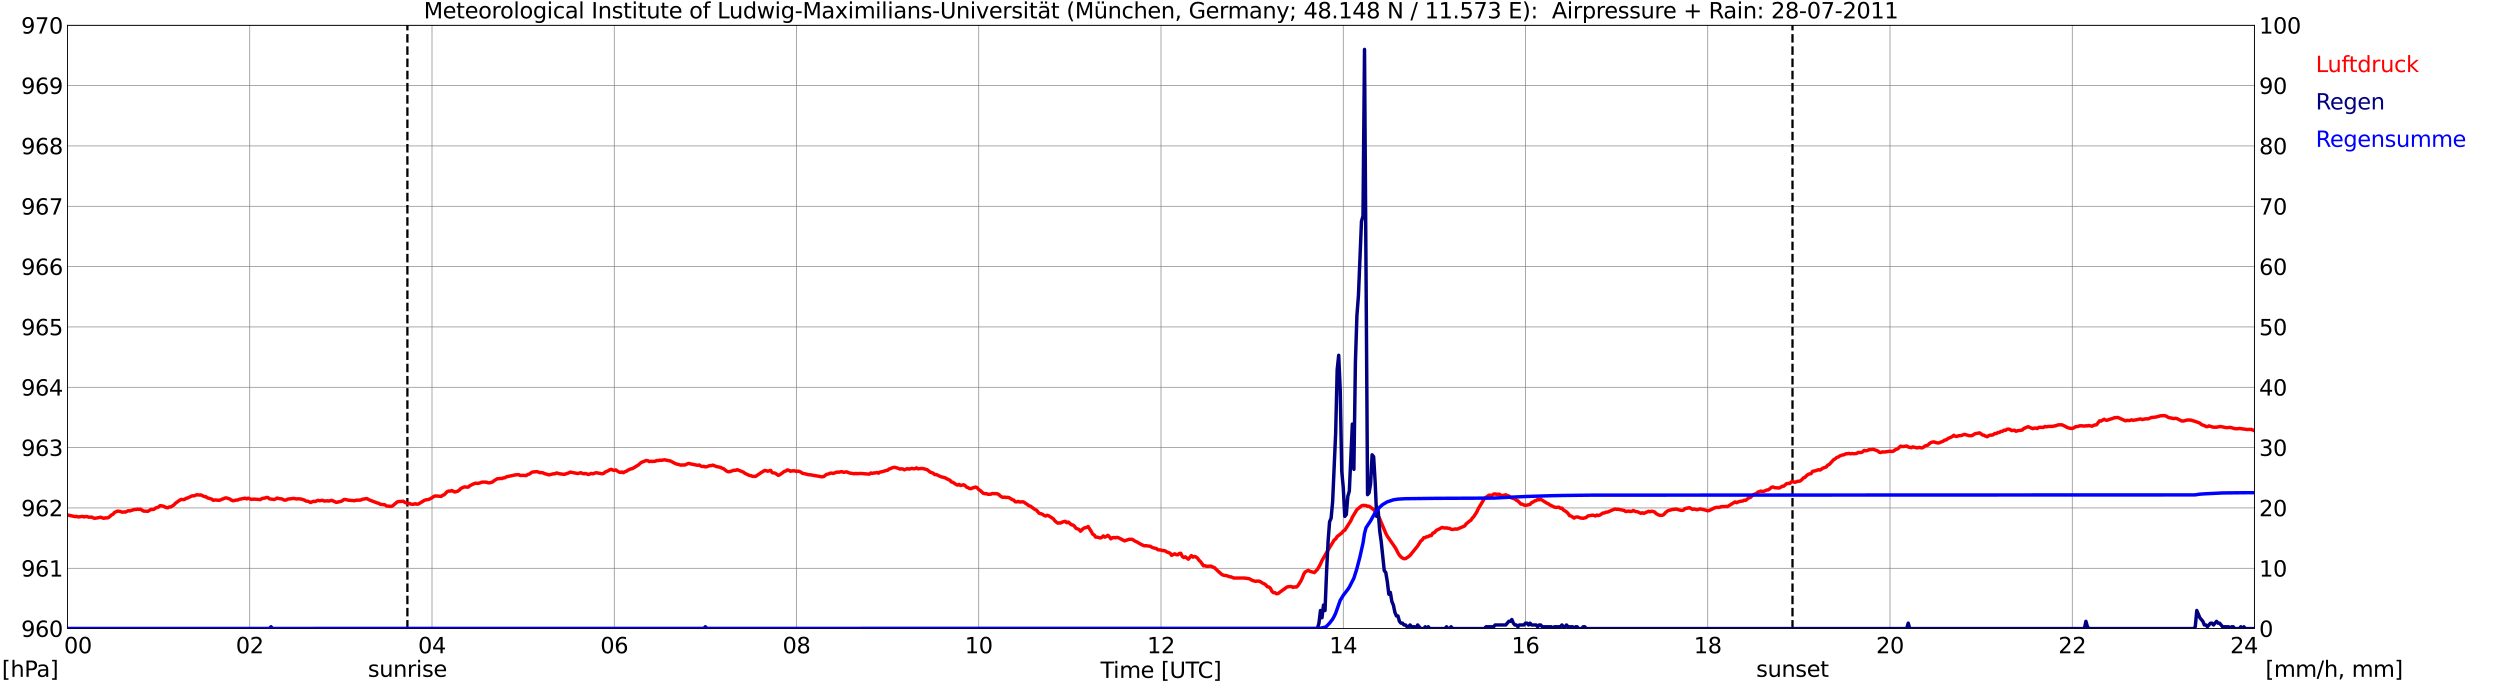 <?xml version="1.0" encoding="utf-8" standalone="no"?>
<!DOCTYPE svg PUBLIC "-//W3C//DTD SVG 1.1//EN"
  "http://www.w3.org/Graphics/SVG/1.1/DTD/svg11.dtd">
<svg xmlns:xlink="http://www.w3.org/1999/xlink" width="1085.4pt" height="296.64pt" viewBox="0 0 1085.4 296.64" xmlns="http://www.w3.org/2000/svg" version="1.1">
 <defs>
  <style type="text/css">*{stroke-linejoin: round; stroke-linecap: butt}</style>
 </defs>
 <g id="figure_1">
  <g id="patch_1">
   <path d="M 0 296.64 
L 1085.4 296.64 
L 1085.4 0 
L 0 0 
z
" style="fill: #ffffff"/>
  </g>
  <g id="axes_1">
   <g id="patch_2">
    <path d="M 29.306 272.909 
L 978.814 272.909 
L 978.814 10.976 
L 29.306 10.976 
z
" style="fill: #ffffff"/>
   </g>
   <g id="patch_3">
    <path d="M 978.814 272.909 
L 978.814 272.909 
L 978.814 10.976 
L 978.814 10.976 
z
" clip-path="url(#pc8342eb3b1)" style="fill: #d3d3d3; opacity: 0.25; stroke: #d3d3d3; stroke-linejoin: miter"/>
   </g>
   <g id="matplotlib.axis_1">
    <g id="xtick_1">
     <g id="line2d_1">
      <path d="M 29.306 272.909 
L 29.306 10.976 
" clip-path="url(#pc8342eb3b1)" style="fill: none; stroke: #808080; stroke-width: 0.3; stroke-linecap: square"/>
     </g>
     <g id="line2d_2"/>
     <g id="text_1">
      <!--    00 -->
      <g transform="translate(18.733 283.627) scale(0.095 -0.095)">
       <defs>
        <path id="DejaVuSans-20" transform="scale(0.016)"/>
        <path id="DejaVuSans-30" d="M 2034 4250 
Q 1547 4250 1301 3770 
Q 1056 3291 1056 2328 
Q 1056 1369 1301 889 
Q 1547 409 2034 409 
Q 2525 409 2770 889 
Q 3016 1369 3016 2328 
Q 3016 3291 2770 3770 
Q 2525 4250 2034 4250 
z
M 2034 4750 
Q 2819 4750 3233 4129 
Q 3647 3509 3647 2328 
Q 3647 1150 3233 529 
Q 2819 -91 2034 -91 
Q 1250 -91 836 529 
Q 422 1150 422 2328 
Q 422 3509 836 4129 
Q 1250 4750 2034 4750 
z
" transform="scale(0.016)"/>
       </defs>
       <use xlink:href="#DejaVuSans-20"/>
       <use xlink:href="#DejaVuSans-20" transform="translate(31.787 0)"/>
       <use xlink:href="#DejaVuSans-20" transform="translate(63.574 0)"/>
       <use xlink:href="#DejaVuSans-30" transform="translate(95.361 0)"/>
       <use xlink:href="#DejaVuSans-30" transform="translate(158.984 0)"/>
      </g>
     </g>
    </g>
    <g id="xtick_2">
     <g id="line2d_3">
      <path d="M 108.431 272.909 
L 108.431 10.976 
" clip-path="url(#pc8342eb3b1)" style="fill: none; stroke: #808080; stroke-width: 0.3; stroke-linecap: square"/>
     </g>
     <g id="line2d_4"/>
     <g id="text_2">
      <!-- 02 -->
      <g transform="translate(102.387 283.627) scale(0.095 -0.095)">
       <defs>
        <path id="DejaVuSans-32" d="M 1228 531 
L 3431 531 
L 3431 0 
L 469 0 
L 469 531 
Q 828 903 1448 1529 
Q 2069 2156 2228 2338 
Q 2531 2678 2651 2914 
Q 2772 3150 2772 3378 
Q 2772 3750 2511 3984 
Q 2250 4219 1831 4219 
Q 1534 4219 1204 4116 
Q 875 4013 500 3803 
L 500 4441 
Q 881 4594 1212 4672 
Q 1544 4750 1819 4750 
Q 2544 4750 2975 4387 
Q 3406 4025 3406 3419 
Q 3406 3131 3298 2873 
Q 3191 2616 2906 2266 
Q 2828 2175 2409 1742 
Q 1991 1309 1228 531 
z
" transform="scale(0.016)"/>
       </defs>
       <use xlink:href="#DejaVuSans-30"/>
       <use xlink:href="#DejaVuSans-32" transform="translate(63.623 0)"/>
      </g>
     </g>
    </g>
    <g id="xtick_3">
     <g id="line2d_5">
      <path d="M 187.557 272.909 
L 187.557 10.976 
" clip-path="url(#pc8342eb3b1)" style="fill: none; stroke: #808080; stroke-width: 0.3; stroke-linecap: square"/>
     </g>
     <g id="line2d_6"/>
     <g id="text_3">
      <!-- 04 -->
      <g transform="translate(181.513 283.627) scale(0.095 -0.095)">
       <defs>
        <path id="DejaVuSans-34" d="M 2419 4116 
L 825 1625 
L 2419 1625 
L 2419 4116 
z
M 2253 4666 
L 3047 4666 
L 3047 1625 
L 3713 1625 
L 3713 1100 
L 3047 1100 
L 3047 0 
L 2419 0 
L 2419 1100 
L 313 1100 
L 313 1709 
L 2253 4666 
z
" transform="scale(0.016)"/>
       </defs>
       <use xlink:href="#DejaVuSans-30"/>
       <use xlink:href="#DejaVuSans-34" transform="translate(63.623 0)"/>
      </g>
     </g>
    </g>
    <g id="xtick_4">
     <g id="line2d_7">
      <path d="M 266.683 272.909 
L 266.683 10.976 
" clip-path="url(#pc8342eb3b1)" style="fill: none; stroke: #808080; stroke-width: 0.3; stroke-linecap: square"/>
     </g>
     <g id="line2d_8"/>
     <g id="text_4">
      <!-- 06 -->
      <g transform="translate(260.638 283.627) scale(0.095 -0.095)">
       <defs>
        <path id="DejaVuSans-36" d="M 2113 2584 
Q 1688 2584 1439 2293 
Q 1191 2003 1191 1497 
Q 1191 994 1439 701 
Q 1688 409 2113 409 
Q 2538 409 2786 701 
Q 3034 994 3034 1497 
Q 3034 2003 2786 2293 
Q 2538 2584 2113 2584 
z
M 3366 4563 
L 3366 3988 
Q 3128 4100 2886 4159 
Q 2644 4219 2406 4219 
Q 1781 4219 1451 3797 
Q 1122 3375 1075 2522 
Q 1259 2794 1537 2939 
Q 1816 3084 2150 3084 
Q 2853 3084 3261 2657 
Q 3669 2231 3669 1497 
Q 3669 778 3244 343 
Q 2819 -91 2113 -91 
Q 1303 -91 875 529 
Q 447 1150 447 2328 
Q 447 3434 972 4092 
Q 1497 4750 2381 4750 
Q 2619 4750 2861 4703 
Q 3103 4656 3366 4563 
z
" transform="scale(0.016)"/>
       </defs>
       <use xlink:href="#DejaVuSans-30"/>
       <use xlink:href="#DejaVuSans-36" transform="translate(63.623 0)"/>
      </g>
     </g>
    </g>
    <g id="xtick_5">
     <g id="line2d_9">
      <path d="M 345.808 272.909 
L 345.808 10.976 
" clip-path="url(#pc8342eb3b1)" style="fill: none; stroke: #808080; stroke-width: 0.3; stroke-linecap: square"/>
     </g>
     <g id="line2d_10"/>
     <g id="text_5">
      <!-- 08 -->
      <g transform="translate(339.764 283.627) scale(0.095 -0.095)">
       <defs>
        <path id="DejaVuSans-38" d="M 2034 2216 
Q 1584 2216 1326 1975 
Q 1069 1734 1069 1313 
Q 1069 891 1326 650 
Q 1584 409 2034 409 
Q 2484 409 2743 651 
Q 3003 894 3003 1313 
Q 3003 1734 2745 1975 
Q 2488 2216 2034 2216 
z
M 1403 2484 
Q 997 2584 770 2862 
Q 544 3141 544 3541 
Q 544 4100 942 4425 
Q 1341 4750 2034 4750 
Q 2731 4750 3128 4425 
Q 3525 4100 3525 3541 
Q 3525 3141 3298 2862 
Q 3072 2584 2669 2484 
Q 3125 2378 3379 2068 
Q 3634 1759 3634 1313 
Q 3634 634 3220 271 
Q 2806 -91 2034 -91 
Q 1263 -91 848 271 
Q 434 634 434 1313 
Q 434 1759 690 2068 
Q 947 2378 1403 2484 
z
M 1172 3481 
Q 1172 3119 1398 2916 
Q 1625 2713 2034 2713 
Q 2441 2713 2670 2916 
Q 2900 3119 2900 3481 
Q 2900 3844 2670 4047 
Q 2441 4250 2034 4250 
Q 1625 4250 1398 4047 
Q 1172 3844 1172 3481 
z
" transform="scale(0.016)"/>
       </defs>
       <use xlink:href="#DejaVuSans-30"/>
       <use xlink:href="#DejaVuSans-38" transform="translate(63.623 0)"/>
      </g>
     </g>
    </g>
    <g id="xtick_6">
     <g id="line2d_11">
      <path d="M 424.934 272.909 
L 424.934 10.976 
" clip-path="url(#pc8342eb3b1)" style="fill: none; stroke: #808080; stroke-width: 0.3; stroke-linecap: square"/>
     </g>
     <g id="line2d_12"/>
     <g id="text_6">
      <!-- 10 -->
      <g transform="translate(418.89 283.627) scale(0.095 -0.095)">
       <defs>
        <path id="DejaVuSans-31" d="M 794 531 
L 1825 531 
L 1825 4091 
L 703 3866 
L 703 4441 
L 1819 4666 
L 2450 4666 
L 2450 531 
L 3481 531 
L 3481 0 
L 794 0 
L 794 531 
z
" transform="scale(0.016)"/>
       </defs>
       <use xlink:href="#DejaVuSans-31"/>
       <use xlink:href="#DejaVuSans-30" transform="translate(63.623 0)"/>
      </g>
     </g>
    </g>
    <g id="xtick_7">
     <g id="line2d_13">
      <path d="M 504.06 272.909 
L 504.06 10.976 
" clip-path="url(#pc8342eb3b1)" style="fill: none; stroke: #808080; stroke-width: 0.3; stroke-linecap: square"/>
     </g>
     <g id="line2d_14"/>
     <g id="text_7">
      <!-- 12 -->
      <g transform="translate(498.015 283.627) scale(0.095 -0.095)">
       <use xlink:href="#DejaVuSans-31"/>
       <use xlink:href="#DejaVuSans-32" transform="translate(63.623 0)"/>
      </g>
     </g>
    </g>
    <g id="xtick_8">
     <g id="line2d_15">
      <path d="M 583.185 272.909 
L 583.185 10.976 
" clip-path="url(#pc8342eb3b1)" style="fill: none; stroke: #808080; stroke-width: 0.3; stroke-linecap: square"/>
     </g>
     <g id="line2d_16"/>
     <g id="text_8">
      <!-- 14 -->
      <g transform="translate(577.141 283.627) scale(0.095 -0.095)">
       <use xlink:href="#DejaVuSans-31"/>
       <use xlink:href="#DejaVuSans-34" transform="translate(63.623 0)"/>
      </g>
     </g>
    </g>
    <g id="xtick_9">
     <g id="line2d_17">
      <path d="M 662.311 272.909 
L 662.311 10.976 
" clip-path="url(#pc8342eb3b1)" style="fill: none; stroke: #808080; stroke-width: 0.3; stroke-linecap: square"/>
     </g>
     <g id="line2d_18"/>
     <g id="text_9">
      <!-- 16 -->
      <g transform="translate(656.267 283.627) scale(0.095 -0.095)">
       <use xlink:href="#DejaVuSans-31"/>
       <use xlink:href="#DejaVuSans-36" transform="translate(63.623 0)"/>
      </g>
     </g>
    </g>
    <g id="xtick_10">
     <g id="line2d_19">
      <path d="M 741.437 272.909 
L 741.437 10.976 
" clip-path="url(#pc8342eb3b1)" style="fill: none; stroke: #808080; stroke-width: 0.3; stroke-linecap: square"/>
     </g>
     <g id="line2d_20"/>
     <g id="text_10">
      <!-- 18 -->
      <g transform="translate(735.392 283.627) scale(0.095 -0.095)">
       <use xlink:href="#DejaVuSans-31"/>
       <use xlink:href="#DejaVuSans-38" transform="translate(63.623 0)"/>
      </g>
     </g>
    </g>
    <g id="xtick_11">
     <g id="line2d_21">
      <path d="M 820.562 272.909 
L 820.562 10.976 
" clip-path="url(#pc8342eb3b1)" style="fill: none; stroke: #808080; stroke-width: 0.3; stroke-linecap: square"/>
     </g>
     <g id="line2d_22"/>
     <g id="text_11">
      <!-- 20 -->
      <g transform="translate(814.518 283.627) scale(0.095 -0.095)">
       <use xlink:href="#DejaVuSans-32"/>
       <use xlink:href="#DejaVuSans-30" transform="translate(63.623 0)"/>
      </g>
     </g>
    </g>
    <g id="xtick_12">
     <g id="line2d_23">
      <path d="M 899.688 272.909 
L 899.688 10.976 
" clip-path="url(#pc8342eb3b1)" style="fill: none; stroke: #808080; stroke-width: 0.3; stroke-linecap: square"/>
     </g>
     <g id="line2d_24"/>
     <g id="text_12">
      <!-- 22 -->
      <g transform="translate(893.644 283.627) scale(0.095 -0.095)">
       <use xlink:href="#DejaVuSans-32"/>
       <use xlink:href="#DejaVuSans-32" transform="translate(63.623 0)"/>
      </g>
     </g>
    </g>
    <g id="xtick_13">
     <g id="line2d_25">
      <path d="M 978.814 272.909 
L 978.814 10.976 
" clip-path="url(#pc8342eb3b1)" style="fill: none; stroke: #808080; stroke-width: 0.3; stroke-linecap: square"/>
     </g>
     <g id="line2d_26"/>
     <g id="text_13">
      <!-- 24    -->
      <g transform="translate(968.241 283.627) scale(0.095 -0.095)">
       <use xlink:href="#DejaVuSans-32"/>
       <use xlink:href="#DejaVuSans-34" transform="translate(63.623 0)"/>
       <use xlink:href="#DejaVuSans-20" transform="translate(127.246 0)"/>
       <use xlink:href="#DejaVuSans-20" transform="translate(159.033 0)"/>
       <use xlink:href="#DejaVuSans-20" transform="translate(190.82 0)"/>
      </g>
     </g>
    </g>
    <g id="text_14">
     <!-- Time [UTC] -->
     <g transform="translate(477.806 294.322) scale(0.095 -0.095)">
      <defs>
       <path id="DejaVuSans-54" d="M -19 4666 
L 3928 4666 
L 3928 4134 
L 2272 4134 
L 2272 0 
L 1638 0 
L 1638 4134 
L -19 4134 
L -19 4666 
z
" transform="scale(0.016)"/>
       <path id="DejaVuSans-69" d="M 603 3500 
L 1178 3500 
L 1178 0 
L 603 0 
L 603 3500 
z
M 603 4863 
L 1178 4863 
L 1178 4134 
L 603 4134 
L 603 4863 
z
" transform="scale(0.016)"/>
       <path id="DejaVuSans-6d" d="M 3328 2828 
Q 3544 3216 3844 3400 
Q 4144 3584 4550 3584 
Q 5097 3584 5394 3201 
Q 5691 2819 5691 2113 
L 5691 0 
L 5113 0 
L 5113 2094 
Q 5113 2597 4934 2840 
Q 4756 3084 4391 3084 
Q 3944 3084 3684 2787 
Q 3425 2491 3425 1978 
L 3425 0 
L 2847 0 
L 2847 2094 
Q 2847 2600 2669 2842 
Q 2491 3084 2119 3084 
Q 1678 3084 1418 2786 
Q 1159 2488 1159 1978 
L 1159 0 
L 581 0 
L 581 3500 
L 1159 3500 
L 1159 2956 
Q 1356 3278 1631 3431 
Q 1906 3584 2284 3584 
Q 2666 3584 2933 3390 
Q 3200 3197 3328 2828 
z
" transform="scale(0.016)"/>
       <path id="DejaVuSans-65" d="M 3597 1894 
L 3597 1613 
L 953 1613 
Q 991 1019 1311 708 
Q 1631 397 2203 397 
Q 2534 397 2845 478 
Q 3156 559 3463 722 
L 3463 178 
Q 3153 47 2828 -22 
Q 2503 -91 2169 -91 
Q 1331 -91 842 396 
Q 353 884 353 1716 
Q 353 2575 817 3079 
Q 1281 3584 2069 3584 
Q 2775 3584 3186 3129 
Q 3597 2675 3597 1894 
z
M 3022 2063 
Q 3016 2534 2758 2815 
Q 2500 3097 2075 3097 
Q 1594 3097 1305 2825 
Q 1016 2553 972 2059 
L 3022 2063 
z
" transform="scale(0.016)"/>
       <path id="DejaVuSans-5b" d="M 550 4863 
L 1875 4863 
L 1875 4416 
L 1125 4416 
L 1125 -397 
L 1875 -397 
L 1875 -844 
L 550 -844 
L 550 4863 
z
" transform="scale(0.016)"/>
       <path id="DejaVuSans-55" d="M 556 4666 
L 1191 4666 
L 1191 1831 
Q 1191 1081 1462 751 
Q 1734 422 2344 422 
Q 2950 422 3222 751 
Q 3494 1081 3494 1831 
L 3494 4666 
L 4128 4666 
L 4128 1753 
Q 4128 841 3676 375 
Q 3225 -91 2344 -91 
Q 1459 -91 1007 375 
Q 556 841 556 1753 
L 556 4666 
z
" transform="scale(0.016)"/>
       <path id="DejaVuSans-43" d="M 4122 4306 
L 4122 3641 
Q 3803 3938 3442 4084 
Q 3081 4231 2675 4231 
Q 1875 4231 1450 3742 
Q 1025 3253 1025 2328 
Q 1025 1406 1450 917 
Q 1875 428 2675 428 
Q 3081 428 3442 575 
Q 3803 722 4122 1019 
L 4122 359 
Q 3791 134 3420 21 
Q 3050 -91 2638 -91 
Q 1578 -91 968 557 
Q 359 1206 359 2328 
Q 359 3453 968 4101 
Q 1578 4750 2638 4750 
Q 3056 4750 3426 4639 
Q 3797 4528 4122 4306 
z
" transform="scale(0.016)"/>
       <path id="DejaVuSans-5d" d="M 1947 4863 
L 1947 -844 
L 622 -844 
L 622 -397 
L 1369 -397 
L 1369 4416 
L 622 4416 
L 622 4863 
L 1947 4863 
z
" transform="scale(0.016)"/>
      </defs>
      <use xlink:href="#DejaVuSans-54"/>
      <use xlink:href="#DejaVuSans-69" transform="translate(57.959 0)"/>
      <use xlink:href="#DejaVuSans-6d" transform="translate(85.742 0)"/>
      <use xlink:href="#DejaVuSans-65" transform="translate(183.154 0)"/>
      <use xlink:href="#DejaVuSans-20" transform="translate(244.678 0)"/>
      <use xlink:href="#DejaVuSans-5b" transform="translate(276.465 0)"/>
      <use xlink:href="#DejaVuSans-55" transform="translate(315.479 0)"/>
      <use xlink:href="#DejaVuSans-54" transform="translate(388.672 0)"/>
      <use xlink:href="#DejaVuSans-43" transform="translate(443.881 0)"/>
      <use xlink:href="#DejaVuSans-5d" transform="translate(513.705 0)"/>
     </g>
    </g>
   </g>
   <g id="matplotlib.axis_2">
    <g id="ytick_1">
     <g id="line2d_27">
      <path d="M 29.306 272.909 
L 978.814 272.909 
" clip-path="url(#pc8342eb3b1)" style="fill: none; stroke: #808080; stroke-width: 0.3; stroke-linecap: square"/>
     </g>
     <g id="line2d_28"/>
     <g id="text_15">
      <!-- 960 -->
      <g transform="translate(9.173 276.518) scale(0.095 -0.095)">
       <defs>
        <path id="DejaVuSans-39" d="M 703 97 
L 703 672 
Q 941 559 1184 500 
Q 1428 441 1663 441 
Q 2288 441 2617 861 
Q 2947 1281 2994 2138 
Q 2813 1869 2534 1725 
Q 2256 1581 1919 1581 
Q 1219 1581 811 2004 
Q 403 2428 403 3163 
Q 403 3881 828 4315 
Q 1253 4750 1959 4750 
Q 2769 4750 3195 4129 
Q 3622 3509 3622 2328 
Q 3622 1225 3098 567 
Q 2575 -91 1691 -91 
Q 1453 -91 1209 -44 
Q 966 3 703 97 
z
M 1959 2075 
Q 2384 2075 2632 2365 
Q 2881 2656 2881 3163 
Q 2881 3666 2632 3958 
Q 2384 4250 1959 4250 
Q 1534 4250 1286 3958 
Q 1038 3666 1038 3163 
Q 1038 2656 1286 2365 
Q 1534 2075 1959 2075 
z
" transform="scale(0.016)"/>
       </defs>
       <use xlink:href="#DejaVuSans-39"/>
       <use xlink:href="#DejaVuSans-36" transform="translate(63.623 0)"/>
       <use xlink:href="#DejaVuSans-30" transform="translate(127.246 0)"/>
      </g>
     </g>
    </g>
    <g id="ytick_2">
     <g id="line2d_29">
      <path d="M 29.306 246.715 
L 978.814 246.715 
" clip-path="url(#pc8342eb3b1)" style="fill: none; stroke: #808080; stroke-width: 0.3; stroke-linecap: square"/>
     </g>
     <g id="line2d_30"/>
     <g id="text_16">
      <!-- 961 -->
      <g transform="translate(9.173 250.325) scale(0.095 -0.095)">
       <use xlink:href="#DejaVuSans-39"/>
       <use xlink:href="#DejaVuSans-36" transform="translate(63.623 0)"/>
       <use xlink:href="#DejaVuSans-31" transform="translate(127.246 0)"/>
      </g>
     </g>
    </g>
    <g id="ytick_3">
     <g id="line2d_31">
      <path d="M 29.306 220.522 
L 978.814 220.522 
" clip-path="url(#pc8342eb3b1)" style="fill: none; stroke: #808080; stroke-width: 0.3; stroke-linecap: square"/>
     </g>
     <g id="line2d_32"/>
     <g id="text_17">
      <!-- 962 -->
      <g transform="translate(9.173 224.131) scale(0.095 -0.095)">
       <use xlink:href="#DejaVuSans-39"/>
       <use xlink:href="#DejaVuSans-36" transform="translate(63.623 0)"/>
       <use xlink:href="#DejaVuSans-32" transform="translate(127.246 0)"/>
      </g>
     </g>
    </g>
    <g id="ytick_4">
     <g id="line2d_33">
      <path d="M 29.306 194.329 
L 978.814 194.329 
" clip-path="url(#pc8342eb3b1)" style="fill: none; stroke: #808080; stroke-width: 0.3; stroke-linecap: square"/>
     </g>
     <g id="line2d_34"/>
     <g id="text_18">
      <!-- 963 -->
      <g transform="translate(9.173 197.938) scale(0.095 -0.095)">
       <defs>
        <path id="DejaVuSans-33" d="M 2597 2516 
Q 3050 2419 3304 2112 
Q 3559 1806 3559 1356 
Q 3559 666 3084 287 
Q 2609 -91 1734 -91 
Q 1441 -91 1130 -33 
Q 819 25 488 141 
L 488 750 
Q 750 597 1062 519 
Q 1375 441 1716 441 
Q 2309 441 2620 675 
Q 2931 909 2931 1356 
Q 2931 1769 2642 2001 
Q 2353 2234 1838 2234 
L 1294 2234 
L 1294 2753 
L 1863 2753 
Q 2328 2753 2575 2939 
Q 2822 3125 2822 3475 
Q 2822 3834 2567 4026 
Q 2313 4219 1838 4219 
Q 1578 4219 1281 4162 
Q 984 4106 628 3988 
L 628 4550 
Q 988 4650 1302 4700 
Q 1616 4750 1894 4750 
Q 2613 4750 3031 4423 
Q 3450 4097 3450 3541 
Q 3450 3153 3228 2886 
Q 3006 2619 2597 2516 
z
" transform="scale(0.016)"/>
       </defs>
       <use xlink:href="#DejaVuSans-39"/>
       <use xlink:href="#DejaVuSans-36" transform="translate(63.623 0)"/>
       <use xlink:href="#DejaVuSans-33" transform="translate(127.246 0)"/>
      </g>
     </g>
    </g>
    <g id="ytick_5">
     <g id="line2d_35">
      <path d="M 29.306 168.136 
L 978.814 168.136 
" clip-path="url(#pc8342eb3b1)" style="fill: none; stroke: #808080; stroke-width: 0.3; stroke-linecap: square"/>
     </g>
     <g id="line2d_36"/>
     <g id="text_19">
      <!-- 964 -->
      <g transform="translate(9.173 171.745) scale(0.095 -0.095)">
       <use xlink:href="#DejaVuSans-39"/>
       <use xlink:href="#DejaVuSans-36" transform="translate(63.623 0)"/>
       <use xlink:href="#DejaVuSans-34" transform="translate(127.246 0)"/>
      </g>
     </g>
    </g>
    <g id="ytick_6">
     <g id="line2d_37">
      <path d="M 29.306 141.942 
L 978.814 141.942 
" clip-path="url(#pc8342eb3b1)" style="fill: none; stroke: #808080; stroke-width: 0.3; stroke-linecap: square"/>
     </g>
     <g id="line2d_38"/>
     <g id="text_20">
      <!-- 965 -->
      <g transform="translate(9.173 145.551) scale(0.095 -0.095)">
       <defs>
        <path id="DejaVuSans-35" d="M 691 4666 
L 3169 4666 
L 3169 4134 
L 1269 4134 
L 1269 2991 
Q 1406 3038 1543 3061 
Q 1681 3084 1819 3084 
Q 2600 3084 3056 2656 
Q 3513 2228 3513 1497 
Q 3513 744 3044 326 
Q 2575 -91 1722 -91 
Q 1428 -91 1123 -41 
Q 819 9 494 109 
L 494 744 
Q 775 591 1075 516 
Q 1375 441 1709 441 
Q 2250 441 2565 725 
Q 2881 1009 2881 1497 
Q 2881 1984 2565 2268 
Q 2250 2553 1709 2553 
Q 1456 2553 1204 2497 
Q 953 2441 691 2322 
L 691 4666 
z
" transform="scale(0.016)"/>
       </defs>
       <use xlink:href="#DejaVuSans-39"/>
       <use xlink:href="#DejaVuSans-36" transform="translate(63.623 0)"/>
       <use xlink:href="#DejaVuSans-35" transform="translate(127.246 0)"/>
      </g>
     </g>
    </g>
    <g id="ytick_7">
     <g id="line2d_39">
      <path d="M 29.306 115.749 
L 978.814 115.749 
" clip-path="url(#pc8342eb3b1)" style="fill: none; stroke: #808080; stroke-width: 0.3; stroke-linecap: square"/>
     </g>
     <g id="line2d_40"/>
     <g id="text_21">
      <!-- 966 -->
      <g transform="translate(9.173 119.358) scale(0.095 -0.095)">
       <use xlink:href="#DejaVuSans-39"/>
       <use xlink:href="#DejaVuSans-36" transform="translate(63.623 0)"/>
       <use xlink:href="#DejaVuSans-36" transform="translate(127.246 0)"/>
      </g>
     </g>
    </g>
    <g id="ytick_8">
     <g id="line2d_41">
      <path d="M 29.306 89.556 
L 978.814 89.556 
" clip-path="url(#pc8342eb3b1)" style="fill: none; stroke: #808080; stroke-width: 0.3; stroke-linecap: square"/>
     </g>
     <g id="line2d_42"/>
     <g id="text_22">
      <!-- 967 -->
      <g transform="translate(9.173 93.165) scale(0.095 -0.095)">
       <defs>
        <path id="DejaVuSans-37" d="M 525 4666 
L 3525 4666 
L 3525 4397 
L 1831 0 
L 1172 0 
L 2766 4134 
L 525 4134 
L 525 4666 
z
" transform="scale(0.016)"/>
       </defs>
       <use xlink:href="#DejaVuSans-39"/>
       <use xlink:href="#DejaVuSans-36" transform="translate(63.623 0)"/>
       <use xlink:href="#DejaVuSans-37" transform="translate(127.246 0)"/>
      </g>
     </g>
    </g>
    <g id="ytick_9">
     <g id="line2d_43">
      <path d="M 29.306 63.362 
L 978.814 63.362 
" clip-path="url(#pc8342eb3b1)" style="fill: none; stroke: #808080; stroke-width: 0.3; stroke-linecap: square"/>
     </g>
     <g id="line2d_44"/>
     <g id="text_23">
      <!-- 968 -->
      <g transform="translate(9.173 66.972) scale(0.095 -0.095)">
       <use xlink:href="#DejaVuSans-39"/>
       <use xlink:href="#DejaVuSans-36" transform="translate(63.623 0)"/>
       <use xlink:href="#DejaVuSans-38" transform="translate(127.246 0)"/>
      </g>
     </g>
    </g>
    <g id="ytick_10">
     <g id="line2d_45">
      <path d="M 29.306 37.169 
L 978.814 37.169 
" clip-path="url(#pc8342eb3b1)" style="fill: none; stroke: #808080; stroke-width: 0.3; stroke-linecap: square"/>
     </g>
     <g id="line2d_46"/>
     <g id="text_24">
      <!-- 969 -->
      <g transform="translate(9.173 40.778) scale(0.095 -0.095)">
       <use xlink:href="#DejaVuSans-39"/>
       <use xlink:href="#DejaVuSans-36" transform="translate(63.623 0)"/>
       <use xlink:href="#DejaVuSans-39" transform="translate(127.246 0)"/>
      </g>
     </g>
    </g>
    <g id="ytick_11">
     <g id="line2d_47">
      <path d="M 29.306 10.976 
L 978.814 10.976 
" clip-path="url(#pc8342eb3b1)" style="fill: none; stroke: #808080; stroke-width: 0.3; stroke-linecap: square"/>
     </g>
     <g id="line2d_48"/>
     <g id="text_25">
      <!-- 970 -->
      <g transform="translate(9.173 14.585) scale(0.095 -0.095)">
       <use xlink:href="#DejaVuSans-39"/>
       <use xlink:href="#DejaVuSans-37" transform="translate(63.623 0)"/>
       <use xlink:href="#DejaVuSans-30" transform="translate(127.246 0)"/>
      </g>
     </g>
    </g>
   </g>
   <g id="line2d_49">
    <path d="M 176.875 272.909 
L 176.875 10.976 
" clip-path="url(#pc8342eb3b1)" style="fill: none; stroke-dasharray: 3.7,1.6; stroke-dashoffset: 0; stroke: #000000"/>
   </g>
   <g id="line2d_50">
    <path d="M 778.23 272.909 
L 778.23 10.976 
" clip-path="url(#pc8342eb3b1)" style="fill: none; stroke-dasharray: 3.7,1.6; stroke-dashoffset: 0; stroke: #000000"/>
   </g>
   <g id="line2d_51">
    <path d="M 29.306 223.578 
L 32.603 224.294 
L 33.262 224.189 
L 33.921 224.451 
L 35.9 224.189 
L 36.559 224.451 
L 37.218 224.242 
L 37.878 224.294 
L 38.537 224.556 
L 39.856 224.504 
L 40.515 224.87 
L 41.175 225.027 
L 43.812 224.556 
L 44.472 224.87 
L 45.131 225.027 
L 45.79 224.818 
L 46.45 224.87 
L 47.109 224.713 
L 48.428 223.561 
L 49.087 223.246 
L 49.747 222.46 
L 51.065 221.884 
L 52.384 222.094 
L 53.043 222.408 
L 53.703 222.251 
L 54.362 222.356 
L 55.681 221.727 
L 56.34 221.832 
L 57.659 221.413 
L 58.319 221.203 
L 58.978 221.203 
L 59.637 221.046 
L 60.297 221.151 
L 60.956 221.046 
L 62.275 221.884 
L 64.253 221.989 
L 65.572 221.151 
L 66.231 221.203 
L 66.89 221.098 
L 67.55 220.575 
L 68.869 220.103 
L 69.528 219.527 
L 70.847 219.736 
L 72.166 220.365 
L 72.825 220.47 
L 73.484 220.103 
L 74.144 220.103 
L 75.462 219.265 
L 76.122 218.531 
L 78.1 217.117 
L 78.759 216.803 
L 79.419 216.907 
L 80.078 216.855 
L 80.737 216.384 
L 81.397 216.226 
L 83.375 215.284 
L 84.034 215.284 
L 84.694 215.126 
L 85.353 214.812 
L 86.672 214.917 
L 87.331 214.917 
L 88.65 215.598 
L 89.309 215.598 
L 89.969 216.122 
L 91.947 216.698 
L 92.606 217.222 
L 93.266 217.065 
L 95.244 217.222 
L 97.881 216.174 
L 98.541 216.226 
L 99.86 216.698 
L 100.519 217.169 
L 101.178 217.431 
L 102.497 217.117 
L 103.156 217.117 
L 103.816 216.803 
L 106.453 216.279 
L 107.113 216.593 
L 107.772 216.279 
L 109.091 216.803 
L 110.41 216.698 
L 113.047 216.907 
L 113.707 216.436 
L 115.025 216.226 
L 115.685 215.965 
L 116.344 216.017 
L 117.003 216.593 
L 118.982 216.855 
L 119.641 216.646 
L 120.3 216.226 
L 120.96 216.436 
L 122.278 216.593 
L 123.597 217.169 
L 124.257 217.065 
L 124.916 216.698 
L 127.553 216.384 
L 128.872 216.646 
L 129.532 216.541 
L 130.85 216.698 
L 132.169 217.117 
L 132.829 217.536 
L 133.488 217.589 
L 134.147 217.798 
L 134.807 218.165 
L 136.125 217.641 
L 136.785 217.746 
L 138.104 217.222 
L 138.763 217.379 
L 140.082 217.222 
L 140.741 217.536 
L 142.06 217.431 
L 142.719 217.536 
L 144.038 217.222 
L 146.016 218.112 
L 147.994 217.693 
L 148.654 217.379 
L 149.313 216.855 
L 149.972 216.855 
L 151.291 217.169 
L 152.61 217.274 
L 153.929 217.379 
L 154.588 217.169 
L 156.566 217.117 
L 157.226 216.803 
L 159.204 216.436 
L 160.523 217.117 
L 163.819 218.374 
L 164.479 218.531 
L 165.138 218.951 
L 167.116 219.16 
L 167.776 219.684 
L 169.754 219.841 
L 170.413 219.684 
L 172.391 217.955 
L 173.051 217.746 
L 174.37 217.693 
L 175.029 217.589 
L 175.688 218.06 
L 177.007 218.636 
L 177.666 218.531 
L 178.326 218.846 
L 178.985 218.951 
L 179.645 218.898 
L 180.304 218.689 
L 180.963 218.898 
L 181.623 218.846 
L 183.601 217.641 
L 184.26 217.222 
L 184.92 217.012 
L 186.238 216.803 
L 187.557 216.122 
L 188.217 215.598 
L 188.876 215.336 
L 190.195 215.388 
L 191.513 215.545 
L 192.173 215.022 
L 192.832 214.812 
L 194.151 213.45 
L 194.81 213.188 
L 195.47 213.24 
L 196.129 212.979 
L 197.448 213.607 
L 198.767 213.24 
L 199.426 212.769 
L 200.085 212.088 
L 201.404 211.459 
L 202.063 211.407 
L 202.723 211.512 
L 203.382 211.459 
L 204.042 210.831 
L 205.36 210.202 
L 206.02 209.888 
L 206.679 209.783 
L 207.339 209.888 
L 207.998 209.783 
L 209.317 209.311 
L 210.635 209.311 
L 211.295 209.364 
L 211.954 209.626 
L 212.614 209.626 
L 213.932 209.207 
L 214.592 208.63 
L 215.91 207.845 
L 216.57 207.845 
L 217.229 207.687 
L 217.889 207.792 
L 218.548 207.478 
L 219.207 207.426 
L 219.867 207.006 
L 223.823 206.168 
L 225.142 206.063 
L 225.801 206.43 
L 227.12 206.378 
L 228.439 206.483 
L 229.098 206.011 
L 229.757 205.854 
L 231.076 204.963 
L 233.054 204.754 
L 233.714 204.911 
L 234.373 205.225 
L 235.033 205.173 
L 235.692 205.278 
L 236.351 205.592 
L 238.329 206.168 
L 240.308 205.697 
L 240.967 205.697 
L 241.626 205.33 
L 242.945 205.697 
L 244.923 205.959 
L 246.901 205.33 
L 247.561 204.963 
L 250.858 205.592 
L 252.176 205.225 
L 252.836 205.54 
L 253.495 205.697 
L 254.155 205.54 
L 255.473 206.011 
L 256.792 205.54 
L 257.451 205.697 
L 258.77 205.225 
L 261.408 205.697 
L 262.067 205.54 
L 262.726 204.963 
L 264.045 204.387 
L 264.705 203.968 
L 265.364 203.758 
L 266.023 204.073 
L 266.683 204.23 
L 267.342 204.02 
L 268.661 204.911 
L 269.32 205.121 
L 269.98 204.911 
L 270.639 205.225 
L 271.298 204.806 
L 271.958 204.597 
L 272.617 204.125 
L 273.936 203.549 
L 274.595 203.444 
L 277.233 201.82 
L 277.892 201.192 
L 278.552 200.72 
L 279.87 200.196 
L 280.53 199.934 
L 281.189 199.987 
L 281.849 200.406 
L 282.508 200.249 
L 283.167 200.353 
L 284.486 200.249 
L 285.145 199.934 
L 285.805 199.987 
L 286.464 199.777 
L 287.124 199.882 
L 288.442 199.62 
L 291.08 200.144 
L 293.058 201.192 
L 293.717 201.453 
L 295.036 201.768 
L 295.696 201.977 
L 296.355 201.82 
L 297.014 201.925 
L 297.674 201.768 
L 298.333 201.401 
L 298.992 201.192 
L 300.311 201.506 
L 302.949 202.03 
L 303.608 201.873 
L 304.267 202.344 
L 304.927 202.554 
L 305.586 202.449 
L 306.246 202.711 
L 306.905 202.606 
L 308.224 202.134 
L 308.883 202.134 
L 309.543 201.925 
L 310.861 202.501 
L 312.839 202.92 
L 313.499 203.287 
L 314.158 203.497 
L 315.477 204.544 
L 316.136 204.806 
L 316.796 204.806 
L 318.114 204.335 
L 318.774 204.178 
L 319.433 204.178 
L 320.093 203.916 
L 322.73 204.963 
L 323.39 205.487 
L 324.708 206.116 
L 325.368 206.43 
L 326.027 206.535 
L 326.686 206.797 
L 328.005 206.849 
L 330.643 205.068 
L 331.961 204.282 
L 332.621 204.335 
L 333.28 204.597 
L 334.599 204.23 
L 335.258 205.225 
L 336.577 205.435 
L 337.896 206.378 
L 338.555 206.116 
L 339.874 205.173 
L 340.533 204.649 
L 341.193 204.492 
L 341.852 204.02 
L 342.512 204.178 
L 343.171 204.597 
L 343.83 204.439 
L 345.149 204.439 
L 345.808 204.701 
L 346.468 204.544 
L 347.127 204.701 
L 347.787 205.016 
L 348.446 205.54 
L 349.105 205.592 
L 351.083 206.116 
L 351.743 206.116 
L 353.721 206.483 
L 355.04 206.692 
L 356.359 206.954 
L 357.018 207.006 
L 357.677 206.902 
L 358.337 206.325 
L 358.996 205.906 
L 359.655 205.802 
L 360.315 205.487 
L 360.974 205.382 
L 361.634 205.54 
L 362.293 205.382 
L 362.952 205.068 
L 363.612 204.963 
L 364.271 205.016 
L 364.93 204.806 
L 365.59 204.806 
L 366.249 205.068 
L 367.568 204.859 
L 368.887 205.382 
L 370.206 205.592 
L 370.865 205.697 
L 371.524 205.54 
L 372.184 205.644 
L 373.502 205.54 
L 377.459 205.854 
L 378.118 205.33 
L 378.777 205.54 
L 379.437 205.33 
L 380.096 205.33 
L 380.756 205.121 
L 381.415 205.435 
L 382.074 204.911 
L 382.734 204.859 
L 384.712 204.282 
L 385.371 204.178 
L 386.031 203.601 
L 386.69 203.444 
L 387.349 203.077 
L 388.009 202.92 
L 388.668 202.92 
L 389.987 203.339 
L 390.646 203.654 
L 391.306 203.549 
L 391.965 203.601 
L 392.624 203.968 
L 393.943 203.444 
L 394.603 203.706 
L 395.921 203.339 
L 396.581 203.497 
L 397.24 203.497 
L 397.899 203.13 
L 398.559 203.549 
L 399.878 203.392 
L 400.537 203.392 
L 402.515 203.916 
L 403.834 204.963 
L 405.153 205.435 
L 405.812 206.063 
L 406.471 206.011 
L 408.45 206.954 
L 410.428 207.478 
L 411.087 207.897 
L 412.406 208.473 
L 413.065 209.259 
L 413.725 209.416 
L 415.043 210.307 
L 415.703 210.621 
L 416.362 210.307 
L 417.022 210.778 
L 418.34 210.464 
L 419 210.831 
L 419.659 211.512 
L 420.318 211.721 
L 420.978 212.14 
L 421.637 212.14 
L 422.297 211.826 
L 423.615 211.459 
L 424.275 211.774 
L 424.934 212.559 
L 425.593 212.979 
L 426.912 214.183 
L 427.572 214.341 
L 428.231 214.288 
L 428.89 214.602 
L 430.209 214.55 
L 430.869 214.236 
L 431.528 214.341 
L 432.847 214.341 
L 433.506 214.602 
L 434.165 215.231 
L 434.825 215.703 
L 435.484 215.965 
L 436.144 215.807 
L 436.803 216.017 
L 437.462 215.912 
L 438.122 216.069 
L 439.44 216.907 
L 440.1 217.117 
L 440.759 217.85 
L 441.419 217.903 
L 442.078 217.693 
L 442.737 217.955 
L 444.056 217.85 
L 444.716 218.112 
L 445.375 218.636 
L 446.034 219.003 
L 446.694 219.579 
L 447.353 219.736 
L 449.331 221.203 
L 449.991 221.465 
L 450.65 222.303 
L 451.309 222.932 
L 451.969 223.037 
L 452.628 223.299 
L 453.287 223.77 
L 453.947 224.032 
L 454.606 223.718 
L 455.266 223.927 
L 457.244 225.185 
L 457.903 226.023 
L 458.563 226.651 
L 459.222 227.123 
L 459.881 227.018 
L 460.541 227.071 
L 461.2 226.651 
L 462.519 226.337 
L 463.178 226.966 
L 463.838 226.651 
L 465.156 227.856 
L 465.816 227.909 
L 466.475 228.433 
L 467.134 229.376 
L 468.453 229.847 
L 469.113 230.633 
L 470.431 229.376 
L 471.091 229.114 
L 471.75 229.009 
L 472.409 228.59 
L 473.728 230.633 
L 474.388 231.89 
L 475.047 232.257 
L 475.706 233.2 
L 476.366 233.2 
L 477.685 233.566 
L 478.344 233.357 
L 479.003 232.676 
L 479.663 233.2 
L 480.322 232.938 
L 480.981 232.414 
L 481.641 233.043 
L 482.3 233.933 
L 482.96 233.462 
L 483.619 233.357 
L 484.278 233.514 
L 484.938 233.305 
L 485.597 233.462 
L 488.235 234.824 
L 490.213 234.143 
L 491.532 234.143 
L 492.85 234.981 
L 493.51 235.243 
L 495.488 236.395 
L 496.807 236.972 
L 497.466 236.919 
L 499.444 237.181 
L 500.103 237.6 
L 500.763 237.862 
L 502.082 238.176 
L 502.741 238.7 
L 504.06 238.805 
L 504.719 239.067 
L 505.379 239.015 
L 506.038 239.277 
L 506.697 239.696 
L 508.016 240.167 
L 508.675 241.11 
L 509.994 240.429 
L 510.654 240.796 
L 511.313 240.901 
L 511.972 240.324 
L 512.632 240.22 
L 513.291 241.582 
L 513.95 242.053 
L 514.61 241.739 
L 515.929 242.786 
L 517.247 241.215 
L 517.907 241.896 
L 518.566 241.582 
L 519.226 241.791 
L 519.885 242.315 
L 520.544 243.206 
L 521.204 243.834 
L 522.522 245.668 
L 523.182 245.615 
L 523.841 245.877 
L 525.819 245.773 
L 526.479 246.192 
L 527.138 246.349 
L 529.116 248.235 
L 530.435 249.387 
L 531.094 249.702 
L 531.754 249.859 
L 532.413 249.859 
L 533.732 250.383 
L 534.391 250.435 
L 535.71 250.959 
L 540.326 250.959 
L 541.644 251.168 
L 542.304 251.221 
L 543.623 251.954 
L 544.941 252.373 
L 546.26 252.268 
L 546.919 252.373 
L 548.238 253.211 
L 548.898 253.473 
L 549.557 253.945 
L 550.216 254.731 
L 550.876 254.835 
L 551.535 255.359 
L 552.195 256.669 
L 552.854 257.298 
L 553.513 257.298 
L 554.173 257.769 
L 554.832 257.717 
L 558.788 254.835 
L 560.107 254.626 
L 560.766 254.678 
L 561.426 255.045 
L 562.085 254.783 
L 562.745 254.888 
L 563.404 254.416 
L 564.723 252.373 
L 565.382 251.011 
L 566.042 249.282 
L 566.701 248.287 
L 568.02 247.606 
L 568.679 248.025 
L 570.657 248.601 
L 571.976 247.187 
L 572.635 246.139 
L 573.295 244.882 
L 573.954 243.363 
L 577.251 237.705 
L 578.57 235.61 
L 579.229 234.457 
L 579.889 233.986 
L 580.548 232.938 
L 582.526 231.419 
L 583.185 230.58 
L 583.845 230.214 
L 586.482 226.075 
L 587.142 224.556 
L 589.12 221.256 
L 591.098 219.632 
L 591.757 219.422 
L 593.076 219.474 
L 593.736 219.841 
L 594.395 219.789 
L 595.714 220.732 
L 596.373 221.256 
L 597.032 221.989 
L 597.692 223.194 
L 598.351 223.927 
L 599.011 225.237 
L 601.648 231.523 
L 602.307 232.781 
L 605.604 237.548 
L 606.264 238.648 
L 606.923 240.01 
L 607.582 241.058 
L 608.242 241.791 
L 608.901 242.263 
L 609.561 242.577 
L 610.22 242.525 
L 611.539 241.686 
L 612.198 241.11 
L 615.495 237.024 
L 616.814 234.928 
L 617.473 234.405 
L 618.133 233.462 
L 618.792 233.409 
L 619.451 232.99 
L 620.111 232.99 
L 620.77 232.466 
L 621.429 232.519 
L 622.089 231.419 
L 622.748 231.261 
L 623.408 230.476 
L 624.067 230.004 
L 624.726 229.742 
L 626.045 229.009 
L 627.364 229.271 
L 628.023 229.166 
L 628.683 229.376 
L 629.342 229.376 
L 630.001 229.795 
L 630.661 229.899 
L 631.98 229.637 
L 632.639 229.742 
L 635.936 228.328 
L 636.595 227.385 
L 637.255 226.913 
L 637.914 226.285 
L 638.573 225.918 
L 639.233 224.923 
L 639.892 224.242 
L 641.211 222.199 
L 641.87 220.732 
L 643.189 218.584 
L 644.508 216.384 
L 646.486 214.969 
L 647.805 215.074 
L 648.464 214.498 
L 649.123 214.445 
L 649.783 214.655 
L 650.442 214.55 
L 651.102 214.602 
L 651.761 215.126 
L 652.42 215.126 
L 653.739 214.812 
L 654.399 215.179 
L 655.058 215.284 
L 655.717 215.965 
L 657.695 216.646 
L 658.355 217.169 
L 659.014 217.484 
L 660.333 218.846 
L 660.992 218.898 
L 661.652 219.265 
L 662.311 219.422 
L 664.289 219.003 
L 664.949 218.217 
L 665.608 217.955 
L 666.267 217.484 
L 666.927 217.327 
L 667.586 216.855 
L 668.246 217.012 
L 668.905 216.75 
L 671.542 218.427 
L 672.202 218.689 
L 672.861 219.213 
L 674.18 219.841 
L 674.839 220.155 
L 675.499 220.313 
L 676.817 220.208 
L 677.477 220.679 
L 678.136 220.627 
L 678.796 221.413 
L 680.114 222.251 
L 680.774 222.88 
L 681.433 223.875 
L 682.092 224.032 
L 683.411 224.923 
L 684.071 224.504 
L 684.73 224.451 
L 685.389 224.556 
L 686.049 224.87 
L 687.368 225.027 
L 688.686 224.661 
L 689.346 224.032 
L 691.324 223.665 
L 691.983 223.77 
L 692.643 224.032 
L 693.302 223.613 
L 693.961 223.823 
L 694.621 223.613 
L 695.939 222.722 
L 696.599 222.722 
L 697.258 222.356 
L 697.918 222.356 
L 700.555 221.203 
L 701.215 220.994 
L 701.874 221.151 
L 702.533 221.098 
L 705.171 221.622 
L 705.83 222.094 
L 707.149 221.884 
L 707.808 222.094 
L 708.468 221.989 
L 709.127 221.622 
L 709.786 221.989 
L 711.105 222.251 
L 712.424 222.88 
L 713.083 222.618 
L 713.743 222.88 
L 715.721 221.989 
L 716.38 222.199 
L 717.04 221.937 
L 718.358 222.251 
L 719.018 222.984 
L 720.337 223.665 
L 720.996 223.77 
L 721.655 223.718 
L 722.315 223.456 
L 722.974 222.67 
L 723.633 222.094 
L 724.293 221.675 
L 726.271 221.151 
L 726.93 221.151 
L 727.59 220.994 
L 729.568 221.518 
L 730.227 221.622 
L 730.887 221.465 
L 731.546 220.836 
L 733.524 220.417 
L 734.843 221.151 
L 735.502 220.994 
L 736.821 221.308 
L 738.14 220.941 
L 740.118 221.36 
L 741.437 221.779 
L 742.096 221.622 
L 744.734 220.365 
L 745.393 220.26 
L 746.052 220.313 
L 746.712 220.208 
L 747.371 219.946 
L 748.69 219.946 
L 749.349 219.841 
L 750.009 219.946 
L 751.327 219.108 
L 753.306 217.903 
L 753.965 218.27 
L 754.624 217.903 
L 755.943 217.589 
L 756.602 217.536 
L 757.262 217.169 
L 757.921 217.222 
L 759.24 216.122 
L 759.899 216.017 
L 761.218 214.76 
L 762.537 214.288 
L 763.196 213.66 
L 764.515 213.188 
L 765.174 213.398 
L 765.834 213.293 
L 767.153 212.717 
L 767.812 212.664 
L 769.131 211.564 
L 769.79 211.407 
L 770.449 211.721 
L 771.768 211.826 
L 772.428 211.878 
L 773.087 211.564 
L 773.746 211.093 
L 774.406 211.093 
L 775.725 209.94 
L 777.043 209.888 
L 777.703 209.259 
L 778.362 209.05 
L 779.021 209.364 
L 779.681 209.311 
L 780.34 208.945 
L 781 208.945 
L 781.659 208.788 
L 782.318 208.211 
L 782.978 207.478 
L 783.637 207.268 
L 784.296 206.535 
L 784.956 206.011 
L 785.615 205.749 
L 786.275 205.644 
L 786.934 204.649 
L 788.253 204.387 
L 789.572 203.916 
L 790.231 204.073 
L 791.55 203.182 
L 792.868 202.763 
L 793.528 201.925 
L 794.187 201.663 
L 796.165 199.515 
L 796.825 199.201 
L 797.484 198.572 
L 798.143 198.415 
L 798.803 197.944 
L 799.462 197.682 
L 800.781 197.367 
L 801.44 197.001 
L 802.1 197.001 
L 802.759 196.843 
L 803.419 197.053 
L 804.078 196.896 
L 804.737 197.001 
L 806.056 196.896 
L 806.715 196.424 
L 808.034 196.477 
L 808.694 196.162 
L 809.353 195.534 
L 810.012 195.691 
L 810.672 195.639 
L 811.331 195.272 
L 813.309 195.062 
L 815.287 195.796 
L 815.947 196.372 
L 816.606 196.477 
L 817.265 196.162 
L 817.925 196.267 
L 820.562 195.9 
L 821.222 196.005 
L 821.881 195.953 
L 823.2 195.062 
L 823.859 194.905 
L 825.178 193.7 
L 825.837 193.857 
L 826.497 193.857 
L 827.816 193.648 
L 828.475 194.067 
L 829.794 194.381 
L 830.453 194.015 
L 831.772 194.329 
L 832.431 194.486 
L 833.091 194.224 
L 834.409 194.486 
L 835.069 194.172 
L 835.728 193.648 
L 837.047 193.229 
L 837.706 192.548 
L 838.366 192.129 
L 839.025 191.919 
L 839.684 191.867 
L 841.003 192.286 
L 841.663 192.338 
L 843.641 191.552 
L 844.3 191.081 
L 844.959 190.976 
L 845.619 190.452 
L 847.597 189.562 
L 848.256 188.985 
L 848.916 189.405 
L 849.575 189.509 
L 850.235 189.195 
L 851.553 189.09 
L 852.872 188.566 
L 854.85 189.143 
L 856.169 189.143 
L 857.488 188.304 
L 859.466 187.938 
L 860.785 188.881 
L 861.444 188.985 
L 862.103 189.405 
L 862.763 189.614 
L 863.422 189.143 
L 864.082 188.881 
L 864.741 188.933 
L 865.4 188.723 
L 866.06 188.2 
L 866.719 188.252 
L 867.378 187.781 
L 868.038 187.781 
L 868.697 187.309 
L 869.357 187.309 
L 870.016 186.785 
L 870.675 186.838 
L 871.335 186.366 
L 871.994 186.314 
L 872.653 186.418 
L 873.313 186.942 
L 874.632 186.785 
L 875.291 187.257 
L 875.95 186.995 
L 877.929 186.733 
L 878.588 186.104 
L 879.907 185.476 
L 880.566 185.266 
L 882.544 186.104 
L 883.204 185.895 
L 883.863 185.842 
L 884.522 186.052 
L 885.182 185.528 
L 886.5 185.528 
L 887.16 185.58 
L 887.819 185.161 
L 888.479 185.318 
L 889.138 185.161 
L 891.116 185.109 
L 892.435 184.847 
L 893.754 184.428 
L 895.072 184.428 
L 895.732 184.637 
L 897.71 185.685 
L 899.029 185.999 
L 899.688 185.999 
L 900.347 185.79 
L 901.007 185.318 
L 902.326 185.109 
L 902.985 184.847 
L 904.304 184.899 
L 904.963 185.004 
L 905.622 184.847 
L 906.282 184.899 
L 906.941 184.742 
L 908.26 185.056 
L 908.919 184.69 
L 909.579 184.48 
L 910.238 184.428 
L 911.557 182.699 
L 912.216 182.804 
L 913.535 182.018 
L 914.194 182.385 
L 914.854 182.489 
L 915.513 182.175 
L 917.491 181.599 
L 918.151 181.285 
L 918.81 181.337 
L 919.469 181.232 
L 922.766 182.699 
L 923.426 182.489 
L 924.085 182.594 
L 924.745 182.542 
L 925.404 182.28 
L 926.063 182.489 
L 927.382 182.28 
L 929.36 181.861 
L 930.02 182.175 
L 931.338 181.861 
L 932.657 181.861 
L 933.976 181.285 
L 935.954 181.075 
L 937.932 180.551 
L 939.251 180.446 
L 939.91 180.499 
L 940.57 180.708 
L 941.229 181.127 
L 941.888 181.389 
L 942.548 181.442 
L 943.207 181.651 
L 943.867 181.704 
L 944.526 181.599 
L 945.185 181.756 
L 947.163 182.751 
L 947.823 182.804 
L 949.801 182.332 
L 951.12 182.385 
L 953.098 182.961 
L 955.076 183.694 
L 955.735 184.271 
L 956.395 184.585 
L 957.054 184.742 
L 957.714 185.161 
L 958.373 185.266 
L 959.032 184.899 
L 960.351 185.318 
L 961.01 185.476 
L 962.329 185.476 
L 963.648 185.214 
L 964.307 185.214 
L 966.285 185.633 
L 966.945 185.685 
L 968.264 185.528 
L 970.242 186.104 
L 971.561 186.157 
L 972.22 185.999 
L 975.517 186.471 
L 976.836 186.418 
L 977.495 186.471 
L 978.154 186.733 
L 978.154 186.733 
" clip-path="url(#pc8342eb3b1)" style="fill: none; stroke: #ff0000; stroke-width: 1.5; stroke-linecap: square"/>
   </g>
   <g id="patch_4">
    <path d="M 29.306 272.909 
L 29.306 10.976 
" style="fill: none; stroke: #000000; stroke-width: 0.3; stroke-linejoin: miter; stroke-linecap: square"/>
   </g>
   <g id="patch_5">
    <path d="M 978.814 272.909 
L 978.814 10.976 
" style="fill: none; stroke: #000000; stroke-width: 0.3; stroke-linejoin: miter; stroke-linecap: square"/>
   </g>
   <g id="patch_6">
    <path d="M 29.306 272.909 
L 978.814 272.909 
" style="fill: none; stroke: #000000; stroke-width: 0.3; stroke-linejoin: miter; stroke-linecap: square"/>
   </g>
   <g id="patch_7">
    <path d="M 29.306 10.976 
L 978.814 10.976 
" style="fill: none; stroke: #000000; stroke-width: 0.3; stroke-linejoin: miter; stroke-linecap: square"/>
   </g>
   <g id="text_26">
    <!-- sunrise -->
    <g transform="translate(159.711 293.863) scale(0.095 -0.095)">
     <defs>
      <path id="DejaVuSans-73" d="M 2834 3397 
L 2834 2853 
Q 2591 2978 2328 3040 
Q 2066 3103 1784 3103 
Q 1356 3103 1142 2972 
Q 928 2841 928 2578 
Q 928 2378 1081 2264 
Q 1234 2150 1697 2047 
L 1894 2003 
Q 2506 1872 2764 1633 
Q 3022 1394 3022 966 
Q 3022 478 2636 193 
Q 2250 -91 1575 -91 
Q 1294 -91 989 -36 
Q 684 19 347 128 
L 347 722 
Q 666 556 975 473 
Q 1284 391 1588 391 
Q 1994 391 2212 530 
Q 2431 669 2431 922 
Q 2431 1156 2273 1281 
Q 2116 1406 1581 1522 
L 1381 1569 
Q 847 1681 609 1914 
Q 372 2147 372 2553 
Q 372 3047 722 3315 
Q 1072 3584 1716 3584 
Q 2034 3584 2315 3537 
Q 2597 3491 2834 3397 
z
" transform="scale(0.016)"/>
      <path id="DejaVuSans-75" d="M 544 1381 
L 544 3500 
L 1119 3500 
L 1119 1403 
Q 1119 906 1312 657 
Q 1506 409 1894 409 
Q 2359 409 2629 706 
Q 2900 1003 2900 1516 
L 2900 3500 
L 3475 3500 
L 3475 0 
L 2900 0 
L 2900 538 
Q 2691 219 2414 64 
Q 2138 -91 1772 -91 
Q 1169 -91 856 284 
Q 544 659 544 1381 
z
M 1991 3584 
L 1991 3584 
z
" transform="scale(0.016)"/>
      <path id="DejaVuSans-6e" d="M 3513 2113 
L 3513 0 
L 2938 0 
L 2938 2094 
Q 2938 2591 2744 2837 
Q 2550 3084 2163 3084 
Q 1697 3084 1428 2787 
Q 1159 2491 1159 1978 
L 1159 0 
L 581 0 
L 581 3500 
L 1159 3500 
L 1159 2956 
Q 1366 3272 1645 3428 
Q 1925 3584 2291 3584 
Q 2894 3584 3203 3211 
Q 3513 2838 3513 2113 
z
" transform="scale(0.016)"/>
      <path id="DejaVuSans-72" d="M 2631 2963 
Q 2534 3019 2420 3045 
Q 2306 3072 2169 3072 
Q 1681 3072 1420 2755 
Q 1159 2438 1159 1844 
L 1159 0 
L 581 0 
L 581 3500 
L 1159 3500 
L 1159 2956 
Q 1341 3275 1631 3429 
Q 1922 3584 2338 3584 
Q 2397 3584 2469 3576 
Q 2541 3569 2628 3553 
L 2631 2963 
z
" transform="scale(0.016)"/>
     </defs>
     <use xlink:href="#DejaVuSans-73"/>
     <use xlink:href="#DejaVuSans-75" transform="translate(52.1 0)"/>
     <use xlink:href="#DejaVuSans-6e" transform="translate(115.479 0)"/>
     <use xlink:href="#DejaVuSans-72" transform="translate(178.857 0)"/>
     <use xlink:href="#DejaVuSans-69" transform="translate(219.971 0)"/>
     <use xlink:href="#DejaVuSans-73" transform="translate(247.754 0)"/>
     <use xlink:href="#DejaVuSans-65" transform="translate(299.854 0)"/>
    </g>
   </g>
   <g id="text_27">
    <!-- sunset -->
    <g transform="translate(762.476 293.863) scale(0.095 -0.095)">
     <defs>
      <path id="DejaVuSans-74" d="M 1172 4494 
L 1172 3500 
L 2356 3500 
L 2356 3053 
L 1172 3053 
L 1172 1153 
Q 1172 725 1289 603 
Q 1406 481 1766 481 
L 2356 481 
L 2356 0 
L 1766 0 
Q 1100 0 847 248 
Q 594 497 594 1153 
L 594 3053 
L 172 3053 
L 172 3500 
L 594 3500 
L 594 4494 
L 1172 4494 
z
" transform="scale(0.016)"/>
     </defs>
     <use xlink:href="#DejaVuSans-73"/>
     <use xlink:href="#DejaVuSans-75" transform="translate(52.1 0)"/>
     <use xlink:href="#DejaVuSans-6e" transform="translate(115.479 0)"/>
     <use xlink:href="#DejaVuSans-73" transform="translate(178.857 0)"/>
     <use xlink:href="#DejaVuSans-65" transform="translate(230.957 0)"/>
     <use xlink:href="#DejaVuSans-74" transform="translate(292.48 0)"/>
    </g>
   </g>
   <g id="text_28">
    <!-- [hPa] -->
    <g transform="translate(0.821 293.863) scale(0.095 -0.095)">
     <defs>
      <path id="DejaVuSans-68" d="M 3513 2113 
L 3513 0 
L 2938 0 
L 2938 2094 
Q 2938 2591 2744 2837 
Q 2550 3084 2163 3084 
Q 1697 3084 1428 2787 
Q 1159 2491 1159 1978 
L 1159 0 
L 581 0 
L 581 4863 
L 1159 4863 
L 1159 2956 
Q 1366 3272 1645 3428 
Q 1925 3584 2291 3584 
Q 2894 3584 3203 3211 
Q 3513 2838 3513 2113 
z
" transform="scale(0.016)"/>
      <path id="DejaVuSans-50" d="M 1259 4147 
L 1259 2394 
L 2053 2394 
Q 2494 2394 2734 2622 
Q 2975 2850 2975 3272 
Q 2975 3691 2734 3919 
Q 2494 4147 2053 4147 
L 1259 4147 
z
M 628 4666 
L 2053 4666 
Q 2838 4666 3239 4311 
Q 3641 3956 3641 3272 
Q 3641 2581 3239 2228 
Q 2838 1875 2053 1875 
L 1259 1875 
L 1259 0 
L 628 0 
L 628 4666 
z
" transform="scale(0.016)"/>
      <path id="DejaVuSans-61" d="M 2194 1759 
Q 1497 1759 1228 1600 
Q 959 1441 959 1056 
Q 959 750 1161 570 
Q 1363 391 1709 391 
Q 2188 391 2477 730 
Q 2766 1069 2766 1631 
L 2766 1759 
L 2194 1759 
z
M 3341 1997 
L 3341 0 
L 2766 0 
L 2766 531 
Q 2569 213 2275 61 
Q 1981 -91 1556 -91 
Q 1019 -91 701 211 
Q 384 513 384 1019 
Q 384 1609 779 1909 
Q 1175 2209 1959 2209 
L 2766 2209 
L 2766 2266 
Q 2766 2663 2505 2880 
Q 2244 3097 1772 3097 
Q 1472 3097 1187 3025 
Q 903 2953 641 2809 
L 641 3341 
Q 956 3463 1253 3523 
Q 1550 3584 1831 3584 
Q 2591 3584 2966 3190 
Q 3341 2797 3341 1997 
z
" transform="scale(0.016)"/>
     </defs>
     <use xlink:href="#DejaVuSans-5b"/>
     <use xlink:href="#DejaVuSans-68" transform="translate(39.014 0)"/>
     <use xlink:href="#DejaVuSans-50" transform="translate(102.393 0)"/>
     <use xlink:href="#DejaVuSans-61" transform="translate(158.195 0)"/>
     <use xlink:href="#DejaVuSans-5d" transform="translate(219.475 0)"/>
    </g>
   </g>
   <g id="text_29">
    <!-- Luftdruck -->
    <g style="fill: #ff0000" transform="translate(1005.4 31.291) scale(0.095 -0.095)">
     <defs>
      <path id="DejaVuSans-4c" d="M 628 4666 
L 1259 4666 
L 1259 531 
L 3531 531 
L 3531 0 
L 628 0 
L 628 4666 
z
" transform="scale(0.016)"/>
      <path id="DejaVuSans-66" d="M 2375 4863 
L 2375 4384 
L 1825 4384 
Q 1516 4384 1395 4259 
Q 1275 4134 1275 3809 
L 1275 3500 
L 2222 3500 
L 2222 3053 
L 1275 3053 
L 1275 0 
L 697 0 
L 697 3053 
L 147 3053 
L 147 3500 
L 697 3500 
L 697 3744 
Q 697 4328 969 4595 
Q 1241 4863 1831 4863 
L 2375 4863 
z
" transform="scale(0.016)"/>
      <path id="DejaVuSans-64" d="M 2906 2969 
L 2906 4863 
L 3481 4863 
L 3481 0 
L 2906 0 
L 2906 525 
Q 2725 213 2448 61 
Q 2172 -91 1784 -91 
Q 1150 -91 751 415 
Q 353 922 353 1747 
Q 353 2572 751 3078 
Q 1150 3584 1784 3584 
Q 2172 3584 2448 3432 
Q 2725 3281 2906 2969 
z
M 947 1747 
Q 947 1113 1208 752 
Q 1469 391 1925 391 
Q 2381 391 2643 752 
Q 2906 1113 2906 1747 
Q 2906 2381 2643 2742 
Q 2381 3103 1925 3103 
Q 1469 3103 1208 2742 
Q 947 2381 947 1747 
z
" transform="scale(0.016)"/>
      <path id="DejaVuSans-63" d="M 3122 3366 
L 3122 2828 
Q 2878 2963 2633 3030 
Q 2388 3097 2138 3097 
Q 1578 3097 1268 2742 
Q 959 2388 959 1747 
Q 959 1106 1268 751 
Q 1578 397 2138 397 
Q 2388 397 2633 464 
Q 2878 531 3122 666 
L 3122 134 
Q 2881 22 2623 -34 
Q 2366 -91 2075 -91 
Q 1284 -91 818 406 
Q 353 903 353 1747 
Q 353 2603 823 3093 
Q 1294 3584 2113 3584 
Q 2378 3584 2631 3529 
Q 2884 3475 3122 3366 
z
" transform="scale(0.016)"/>
      <path id="DejaVuSans-6b" d="M 581 4863 
L 1159 4863 
L 1159 1991 
L 2875 3500 
L 3609 3500 
L 1753 1863 
L 3688 0 
L 2938 0 
L 1159 1709 
L 1159 0 
L 581 0 
L 581 4863 
z
" transform="scale(0.016)"/>
     </defs>
     <use xlink:href="#DejaVuSans-4c"/>
     <use xlink:href="#DejaVuSans-75" transform="translate(53.963 0)"/>
     <use xlink:href="#DejaVuSans-66" transform="translate(117.342 0)"/>
     <use xlink:href="#DejaVuSans-74" transform="translate(150.797 0)"/>
     <use xlink:href="#DejaVuSans-64" transform="translate(190.006 0)"/>
     <use xlink:href="#DejaVuSans-72" transform="translate(253.482 0)"/>
     <use xlink:href="#DejaVuSans-75" transform="translate(294.596 0)"/>
     <use xlink:href="#DejaVuSans-63" transform="translate(357.975 0)"/>
     <use xlink:href="#DejaVuSans-6b" transform="translate(412.955 0)"/>
    </g>
   </g>
   <g id="text_30">
    <!-- Regen -->
    <g style="fill: #000080" transform="translate(1005.4 47.531) scale(0.095 -0.095)">
     <defs>
      <path id="DejaVuSans-52" d="M 2841 2188 
Q 3044 2119 3236 1894 
Q 3428 1669 3622 1275 
L 4263 0 
L 3584 0 
L 2988 1197 
Q 2756 1666 2539 1819 
Q 2322 1972 1947 1972 
L 1259 1972 
L 1259 0 
L 628 0 
L 628 4666 
L 2053 4666 
Q 2853 4666 3247 4331 
Q 3641 3997 3641 3322 
Q 3641 2881 3436 2590 
Q 3231 2300 2841 2188 
z
M 1259 4147 
L 1259 2491 
L 2053 2491 
Q 2509 2491 2742 2702 
Q 2975 2913 2975 3322 
Q 2975 3731 2742 3939 
Q 2509 4147 2053 4147 
L 1259 4147 
z
" transform="scale(0.016)"/>
      <path id="DejaVuSans-67" d="M 2906 1791 
Q 2906 2416 2648 2759 
Q 2391 3103 1925 3103 
Q 1463 3103 1205 2759 
Q 947 2416 947 1791 
Q 947 1169 1205 825 
Q 1463 481 1925 481 
Q 2391 481 2648 825 
Q 2906 1169 2906 1791 
z
M 3481 434 
Q 3481 -459 3084 -895 
Q 2688 -1331 1869 -1331 
Q 1566 -1331 1297 -1286 
Q 1028 -1241 775 -1147 
L 775 -588 
Q 1028 -725 1275 -790 
Q 1522 -856 1778 -856 
Q 2344 -856 2625 -561 
Q 2906 -266 2906 331 
L 2906 616 
Q 2728 306 2450 153 
Q 2172 0 1784 0 
Q 1141 0 747 490 
Q 353 981 353 1791 
Q 353 2603 747 3093 
Q 1141 3584 1784 3584 
Q 2172 3584 2450 3431 
Q 2728 3278 2906 2969 
L 2906 3500 
L 3481 3500 
L 3481 434 
z
" transform="scale(0.016)"/>
     </defs>
     <use xlink:href="#DejaVuSans-52"/>
     <use xlink:href="#DejaVuSans-65" transform="translate(64.982 0)"/>
     <use xlink:href="#DejaVuSans-67" transform="translate(126.506 0)"/>
     <use xlink:href="#DejaVuSans-65" transform="translate(189.982 0)"/>
     <use xlink:href="#DejaVuSans-6e" transform="translate(251.506 0)"/>
    </g>
   </g>
   <g id="text_31">
    <!-- Regensumme -->
    <g style="fill: #0000ff" transform="translate(1005.4 63.771) scale(0.095 -0.095)">
     <use xlink:href="#DejaVuSans-52"/>
     <use xlink:href="#DejaVuSans-65" transform="translate(64.982 0)"/>
     <use xlink:href="#DejaVuSans-67" transform="translate(126.506 0)"/>
     <use xlink:href="#DejaVuSans-65" transform="translate(189.982 0)"/>
     <use xlink:href="#DejaVuSans-6e" transform="translate(251.506 0)"/>
     <use xlink:href="#DejaVuSans-73" transform="translate(314.885 0)"/>
     <use xlink:href="#DejaVuSans-75" transform="translate(366.984 0)"/>
     <use xlink:href="#DejaVuSans-6d" transform="translate(430.363 0)"/>
     <use xlink:href="#DejaVuSans-6d" transform="translate(527.775 0)"/>
     <use xlink:href="#DejaVuSans-65" transform="translate(625.188 0)"/>
    </g>
   </g>
   <g id="text_32">
    <!-- Meteorological Institute of Ludwig-Maximilians-Universität (München, Germany; 48.148 N / 11.573 E):  Airpressure + Rain: 28-07-2011 -->
    <g transform="translate(183.991 7.976) scale(0.095 -0.095)">
     <defs>
      <path id="DejaVuSans-4d" d="M 628 4666 
L 1569 4666 
L 2759 1491 
L 3956 4666 
L 4897 4666 
L 4897 0 
L 4281 0 
L 4281 4097 
L 3078 897 
L 2444 897 
L 1241 4097 
L 1241 0 
L 628 0 
L 628 4666 
z
" transform="scale(0.016)"/>
      <path id="DejaVuSans-6f" d="M 1959 3097 
Q 1497 3097 1228 2736 
Q 959 2375 959 1747 
Q 959 1119 1226 758 
Q 1494 397 1959 397 
Q 2419 397 2687 759 
Q 2956 1122 2956 1747 
Q 2956 2369 2687 2733 
Q 2419 3097 1959 3097 
z
M 1959 3584 
Q 2709 3584 3137 3096 
Q 3566 2609 3566 1747 
Q 3566 888 3137 398 
Q 2709 -91 1959 -91 
Q 1206 -91 779 398 
Q 353 888 353 1747 
Q 353 2609 779 3096 
Q 1206 3584 1959 3584 
z
" transform="scale(0.016)"/>
      <path id="DejaVuSans-6c" d="M 603 4863 
L 1178 4863 
L 1178 0 
L 603 0 
L 603 4863 
z
" transform="scale(0.016)"/>
      <path id="DejaVuSans-49" d="M 628 4666 
L 1259 4666 
L 1259 0 
L 628 0 
L 628 4666 
z
" transform="scale(0.016)"/>
      <path id="DejaVuSans-77" d="M 269 3500 
L 844 3500 
L 1563 769 
L 2278 3500 
L 2956 3500 
L 3675 769 
L 4391 3500 
L 4966 3500 
L 4050 0 
L 3372 0 
L 2619 2869 
L 1863 0 
L 1184 0 
L 269 3500 
z
" transform="scale(0.016)"/>
      <path id="DejaVuSans-2d" d="M 313 2009 
L 1997 2009 
L 1997 1497 
L 313 1497 
L 313 2009 
z
" transform="scale(0.016)"/>
      <path id="DejaVuSans-78" d="M 3513 3500 
L 2247 1797 
L 3578 0 
L 2900 0 
L 1881 1375 
L 863 0 
L 184 0 
L 1544 1831 
L 300 3500 
L 978 3500 
L 1906 2253 
L 2834 3500 
L 3513 3500 
z
" transform="scale(0.016)"/>
      <path id="DejaVuSans-76" d="M 191 3500 
L 800 3500 
L 1894 563 
L 2988 3500 
L 3597 3500 
L 2284 0 
L 1503 0 
L 191 3500 
z
" transform="scale(0.016)"/>
      <path id="DejaVuSans-e4" d="M 2194 1759 
Q 1497 1759 1228 1600 
Q 959 1441 959 1056 
Q 959 750 1161 570 
Q 1363 391 1709 391 
Q 2188 391 2477 730 
Q 2766 1069 2766 1631 
L 2766 1759 
L 2194 1759 
z
M 3341 1997 
L 3341 0 
L 2766 0 
L 2766 531 
Q 2569 213 2275 61 
Q 1981 -91 1556 -91 
Q 1019 -91 701 211 
Q 384 513 384 1019 
Q 384 1609 779 1909 
Q 1175 2209 1959 2209 
L 2766 2209 
L 2766 2266 
Q 2766 2663 2505 2880 
Q 2244 3097 1772 3097 
Q 1472 3097 1187 3025 
Q 903 2953 641 2809 
L 641 3341 
Q 956 3463 1253 3523 
Q 1550 3584 1831 3584 
Q 2591 3584 2966 3190 
Q 3341 2797 3341 1997 
z
M 2150 4850 
L 2784 4850 
L 2784 4219 
L 2150 4219 
L 2150 4850 
z
M 928 4850 
L 1562 4850 
L 1562 4219 
L 928 4219 
L 928 4850 
z
" transform="scale(0.016)"/>
      <path id="DejaVuSans-28" d="M 1984 4856 
Q 1566 4138 1362 3434 
Q 1159 2731 1159 2009 
Q 1159 1288 1364 580 
Q 1569 -128 1984 -844 
L 1484 -844 
Q 1016 -109 783 600 
Q 550 1309 550 2009 
Q 550 2706 781 3412 
Q 1013 4119 1484 4856 
L 1984 4856 
z
" transform="scale(0.016)"/>
      <path id="DejaVuSans-fc" d="M 544 1381 
L 544 3500 
L 1119 3500 
L 1119 1403 
Q 1119 906 1312 657 
Q 1506 409 1894 409 
Q 2359 409 2629 706 
Q 2900 1003 2900 1516 
L 2900 3500 
L 3475 3500 
L 3475 0 
L 2900 0 
L 2900 538 
Q 2691 219 2414 64 
Q 2138 -91 1772 -91 
Q 1169 -91 856 284 
Q 544 659 544 1381 
z
M 1991 3584 
L 1991 3584 
z
M 2278 4850 
L 2912 4850 
L 2912 4219 
L 2278 4219 
L 2278 4850 
z
M 1056 4850 
L 1690 4850 
L 1690 4219 
L 1056 4219 
L 1056 4850 
z
" transform="scale(0.016)"/>
      <path id="DejaVuSans-2c" d="M 750 794 
L 1409 794 
L 1409 256 
L 897 -744 
L 494 -744 
L 750 256 
L 750 794 
z
" transform="scale(0.016)"/>
      <path id="DejaVuSans-47" d="M 3809 666 
L 3809 1919 
L 2778 1919 
L 2778 2438 
L 4434 2438 
L 4434 434 
Q 4069 175 3628 42 
Q 3188 -91 2688 -91 
Q 1594 -91 976 548 
Q 359 1188 359 2328 
Q 359 3472 976 4111 
Q 1594 4750 2688 4750 
Q 3144 4750 3555 4637 
Q 3966 4525 4313 4306 
L 4313 3634 
Q 3963 3931 3569 4081 
Q 3175 4231 2741 4231 
Q 1884 4231 1454 3753 
Q 1025 3275 1025 2328 
Q 1025 1384 1454 906 
Q 1884 428 2741 428 
Q 3075 428 3337 486 
Q 3600 544 3809 666 
z
" transform="scale(0.016)"/>
      <path id="DejaVuSans-79" d="M 2059 -325 
Q 1816 -950 1584 -1140 
Q 1353 -1331 966 -1331 
L 506 -1331 
L 506 -850 
L 844 -850 
Q 1081 -850 1212 -737 
Q 1344 -625 1503 -206 
L 1606 56 
L 191 3500 
L 800 3500 
L 1894 763 
L 2988 3500 
L 3597 3500 
L 2059 -325 
z
" transform="scale(0.016)"/>
      <path id="DejaVuSans-3b" d="M 750 3309 
L 1409 3309 
L 1409 2516 
L 750 2516 
L 750 3309 
z
M 750 794 
L 1409 794 
L 1409 256 
L 897 -744 
L 494 -744 
L 750 256 
L 750 794 
z
" transform="scale(0.016)"/>
      <path id="DejaVuSans-2e" d="M 684 794 
L 1344 794 
L 1344 0 
L 684 0 
L 684 794 
z
" transform="scale(0.016)"/>
      <path id="DejaVuSans-4e" d="M 628 4666 
L 1478 4666 
L 3547 763 
L 3547 4666 
L 4159 4666 
L 4159 0 
L 3309 0 
L 1241 3903 
L 1241 0 
L 628 0 
L 628 4666 
z
" transform="scale(0.016)"/>
      <path id="DejaVuSans-2f" d="M 1625 4666 
L 2156 4666 
L 531 -594 
L 0 -594 
L 1625 4666 
z
" transform="scale(0.016)"/>
      <path id="DejaVuSans-45" d="M 628 4666 
L 3578 4666 
L 3578 4134 
L 1259 4134 
L 1259 2753 
L 3481 2753 
L 3481 2222 
L 1259 2222 
L 1259 531 
L 3634 531 
L 3634 0 
L 628 0 
L 628 4666 
z
" transform="scale(0.016)"/>
      <path id="DejaVuSans-29" d="M 513 4856 
L 1013 4856 
Q 1481 4119 1714 3412 
Q 1947 2706 1947 2009 
Q 1947 1309 1714 600 
Q 1481 -109 1013 -844 
L 513 -844 
Q 928 -128 1133 580 
Q 1338 1288 1338 2009 
Q 1338 2731 1133 3434 
Q 928 4138 513 4856 
z
" transform="scale(0.016)"/>
      <path id="DejaVuSans-3a" d="M 750 794 
L 1409 794 
L 1409 0 
L 750 0 
L 750 794 
z
M 750 3309 
L 1409 3309 
L 1409 2516 
L 750 2516 
L 750 3309 
z
" transform="scale(0.016)"/>
      <path id="DejaVuSans-41" d="M 2188 4044 
L 1331 1722 
L 3047 1722 
L 2188 4044 
z
M 1831 4666 
L 2547 4666 
L 4325 0 
L 3669 0 
L 3244 1197 
L 1141 1197 
L 716 0 
L 50 0 
L 1831 4666 
z
" transform="scale(0.016)"/>
      <path id="DejaVuSans-70" d="M 1159 525 
L 1159 -1331 
L 581 -1331 
L 581 3500 
L 1159 3500 
L 1159 2969 
Q 1341 3281 1617 3432 
Q 1894 3584 2278 3584 
Q 2916 3584 3314 3078 
Q 3713 2572 3713 1747 
Q 3713 922 3314 415 
Q 2916 -91 2278 -91 
Q 1894 -91 1617 61 
Q 1341 213 1159 525 
z
M 3116 1747 
Q 3116 2381 2855 2742 
Q 2594 3103 2138 3103 
Q 1681 3103 1420 2742 
Q 1159 2381 1159 1747 
Q 1159 1113 1420 752 
Q 1681 391 2138 391 
Q 2594 391 2855 752 
Q 3116 1113 3116 1747 
z
" transform="scale(0.016)"/>
      <path id="DejaVuSans-2b" d="M 2944 4013 
L 2944 2272 
L 4684 2272 
L 4684 1741 
L 2944 1741 
L 2944 0 
L 2419 0 
L 2419 1741 
L 678 1741 
L 678 2272 
L 2419 2272 
L 2419 4013 
L 2944 4013 
z
" transform="scale(0.016)"/>
     </defs>
     <use xlink:href="#DejaVuSans-4d"/>
     <use xlink:href="#DejaVuSans-65" transform="translate(86.279 0)"/>
     <use xlink:href="#DejaVuSans-74" transform="translate(147.803 0)"/>
     <use xlink:href="#DejaVuSans-65" transform="translate(187.012 0)"/>
     <use xlink:href="#DejaVuSans-6f" transform="translate(248.535 0)"/>
     <use xlink:href="#DejaVuSans-72" transform="translate(309.717 0)"/>
     <use xlink:href="#DejaVuSans-6f" transform="translate(348.58 0)"/>
     <use xlink:href="#DejaVuSans-6c" transform="translate(409.762 0)"/>
     <use xlink:href="#DejaVuSans-6f" transform="translate(437.545 0)"/>
     <use xlink:href="#DejaVuSans-67" transform="translate(498.727 0)"/>
     <use xlink:href="#DejaVuSans-69" transform="translate(562.203 0)"/>
     <use xlink:href="#DejaVuSans-63" transform="translate(589.986 0)"/>
     <use xlink:href="#DejaVuSans-61" transform="translate(644.967 0)"/>
     <use xlink:href="#DejaVuSans-6c" transform="translate(706.246 0)"/>
     <use xlink:href="#DejaVuSans-20" transform="translate(734.029 0)"/>
     <use xlink:href="#DejaVuSans-49" transform="translate(765.816 0)"/>
     <use xlink:href="#DejaVuSans-6e" transform="translate(795.309 0)"/>
     <use xlink:href="#DejaVuSans-73" transform="translate(858.688 0)"/>
     <use xlink:href="#DejaVuSans-74" transform="translate(910.787 0)"/>
     <use xlink:href="#DejaVuSans-69" transform="translate(949.996 0)"/>
     <use xlink:href="#DejaVuSans-74" transform="translate(977.779 0)"/>
     <use xlink:href="#DejaVuSans-75" transform="translate(1016.988 0)"/>
     <use xlink:href="#DejaVuSans-74" transform="translate(1080.367 0)"/>
     <use xlink:href="#DejaVuSans-65" transform="translate(1119.576 0)"/>
     <use xlink:href="#DejaVuSans-20" transform="translate(1181.1 0)"/>
     <use xlink:href="#DejaVuSans-6f" transform="translate(1212.887 0)"/>
     <use xlink:href="#DejaVuSans-66" transform="translate(1274.068 0)"/>
     <use xlink:href="#DejaVuSans-20" transform="translate(1309.273 0)"/>
     <use xlink:href="#DejaVuSans-4c" transform="translate(1341.061 0)"/>
     <use xlink:href="#DejaVuSans-75" transform="translate(1395.023 0)"/>
     <use xlink:href="#DejaVuSans-64" transform="translate(1458.402 0)"/>
     <use xlink:href="#DejaVuSans-77" transform="translate(1521.879 0)"/>
     <use xlink:href="#DejaVuSans-69" transform="translate(1603.666 0)"/>
     <use xlink:href="#DejaVuSans-67" transform="translate(1631.449 0)"/>
     <use xlink:href="#DejaVuSans-2d" transform="translate(1694.926 0)"/>
     <use xlink:href="#DejaVuSans-4d" transform="translate(1731.01 0)"/>
     <use xlink:href="#DejaVuSans-61" transform="translate(1817.289 0)"/>
     <use xlink:href="#DejaVuSans-78" transform="translate(1878.568 0)"/>
     <use xlink:href="#DejaVuSans-69" transform="translate(1937.748 0)"/>
     <use xlink:href="#DejaVuSans-6d" transform="translate(1965.531 0)"/>
     <use xlink:href="#DejaVuSans-69" transform="translate(2062.943 0)"/>
     <use xlink:href="#DejaVuSans-6c" transform="translate(2090.727 0)"/>
     <use xlink:href="#DejaVuSans-69" transform="translate(2118.51 0)"/>
     <use xlink:href="#DejaVuSans-61" transform="translate(2146.293 0)"/>
     <use xlink:href="#DejaVuSans-6e" transform="translate(2207.572 0)"/>
     <use xlink:href="#DejaVuSans-73" transform="translate(2270.951 0)"/>
     <use xlink:href="#DejaVuSans-2d" transform="translate(2323.051 0)"/>
     <use xlink:href="#DejaVuSans-55" transform="translate(2359.135 0)"/>
     <use xlink:href="#DejaVuSans-6e" transform="translate(2432.328 0)"/>
     <use xlink:href="#DejaVuSans-69" transform="translate(2495.707 0)"/>
     <use xlink:href="#DejaVuSans-76" transform="translate(2523.49 0)"/>
     <use xlink:href="#DejaVuSans-65" transform="translate(2582.67 0)"/>
     <use xlink:href="#DejaVuSans-72" transform="translate(2644.193 0)"/>
     <use xlink:href="#DejaVuSans-73" transform="translate(2685.307 0)"/>
     <use xlink:href="#DejaVuSans-69" transform="translate(2737.406 0)"/>
     <use xlink:href="#DejaVuSans-74" transform="translate(2765.189 0)"/>
     <use xlink:href="#DejaVuSans-e4" transform="translate(2804.398 0)"/>
     <use xlink:href="#DejaVuSans-74" transform="translate(2865.678 0)"/>
     <use xlink:href="#DejaVuSans-20" transform="translate(2904.887 0)"/>
     <use xlink:href="#DejaVuSans-28" transform="translate(2936.674 0)"/>
     <use xlink:href="#DejaVuSans-4d" transform="translate(2975.688 0)"/>
     <use xlink:href="#DejaVuSans-fc" transform="translate(3061.967 0)"/>
     <use xlink:href="#DejaVuSans-6e" transform="translate(3125.346 0)"/>
     <use xlink:href="#DejaVuSans-63" transform="translate(3188.725 0)"/>
     <use xlink:href="#DejaVuSans-68" transform="translate(3243.705 0)"/>
     <use xlink:href="#DejaVuSans-65" transform="translate(3307.084 0)"/>
     <use xlink:href="#DejaVuSans-6e" transform="translate(3368.607 0)"/>
     <use xlink:href="#DejaVuSans-2c" transform="translate(3431.986 0)"/>
     <use xlink:href="#DejaVuSans-20" transform="translate(3463.773 0)"/>
     <use xlink:href="#DejaVuSans-47" transform="translate(3495.561 0)"/>
     <use xlink:href="#DejaVuSans-65" transform="translate(3573.051 0)"/>
     <use xlink:href="#DejaVuSans-72" transform="translate(3634.574 0)"/>
     <use xlink:href="#DejaVuSans-6d" transform="translate(3673.938 0)"/>
     <use xlink:href="#DejaVuSans-61" transform="translate(3771.35 0)"/>
     <use xlink:href="#DejaVuSans-6e" transform="translate(3832.629 0)"/>
     <use xlink:href="#DejaVuSans-79" transform="translate(3896.008 0)"/>
     <use xlink:href="#DejaVuSans-3b" transform="translate(3955.188 0)"/>
     <use xlink:href="#DejaVuSans-20" transform="translate(3988.879 0)"/>
     <use xlink:href="#DejaVuSans-34" transform="translate(4020.666 0)"/>
     <use xlink:href="#DejaVuSans-38" transform="translate(4084.289 0)"/>
     <use xlink:href="#DejaVuSans-2e" transform="translate(4147.912 0)"/>
     <use xlink:href="#DejaVuSans-31" transform="translate(4179.699 0)"/>
     <use xlink:href="#DejaVuSans-34" transform="translate(4243.322 0)"/>
     <use xlink:href="#DejaVuSans-38" transform="translate(4306.945 0)"/>
     <use xlink:href="#DejaVuSans-20" transform="translate(4370.568 0)"/>
     <use xlink:href="#DejaVuSans-4e" transform="translate(4402.355 0)"/>
     <use xlink:href="#DejaVuSans-20" transform="translate(4477.16 0)"/>
     <use xlink:href="#DejaVuSans-2f" transform="translate(4508.947 0)"/>
     <use xlink:href="#DejaVuSans-20" transform="translate(4542.639 0)"/>
     <use xlink:href="#DejaVuSans-31" transform="translate(4574.426 0)"/>
     <use xlink:href="#DejaVuSans-31" transform="translate(4638.049 0)"/>
     <use xlink:href="#DejaVuSans-2e" transform="translate(4701.672 0)"/>
     <use xlink:href="#DejaVuSans-35" transform="translate(4733.459 0)"/>
     <use xlink:href="#DejaVuSans-37" transform="translate(4797.082 0)"/>
     <use xlink:href="#DejaVuSans-33" transform="translate(4860.705 0)"/>
     <use xlink:href="#DejaVuSans-20" transform="translate(4924.328 0)"/>
     <use xlink:href="#DejaVuSans-45" transform="translate(4956.115 0)"/>
     <use xlink:href="#DejaVuSans-29" transform="translate(5019.299 0)"/>
     <use xlink:href="#DejaVuSans-3a" transform="translate(5058.312 0)"/>
     <use xlink:href="#DejaVuSans-20" transform="translate(5092.004 0)"/>
     <use xlink:href="#DejaVuSans-20" transform="translate(5123.791 0)"/>
     <use xlink:href="#DejaVuSans-41" transform="translate(5155.578 0)"/>
     <use xlink:href="#DejaVuSans-69" transform="translate(5223.986 0)"/>
     <use xlink:href="#DejaVuSans-72" transform="translate(5251.77 0)"/>
     <use xlink:href="#DejaVuSans-70" transform="translate(5292.883 0)"/>
     <use xlink:href="#DejaVuSans-72" transform="translate(5356.359 0)"/>
     <use xlink:href="#DejaVuSans-65" transform="translate(5395.223 0)"/>
     <use xlink:href="#DejaVuSans-73" transform="translate(5456.746 0)"/>
     <use xlink:href="#DejaVuSans-73" transform="translate(5508.846 0)"/>
     <use xlink:href="#DejaVuSans-75" transform="translate(5560.945 0)"/>
     <use xlink:href="#DejaVuSans-72" transform="translate(5624.324 0)"/>
     <use xlink:href="#DejaVuSans-65" transform="translate(5663.188 0)"/>
     <use xlink:href="#DejaVuSans-20" transform="translate(5724.711 0)"/>
     <use xlink:href="#DejaVuSans-2b" transform="translate(5756.498 0)"/>
     <use xlink:href="#DejaVuSans-20" transform="translate(5840.287 0)"/>
     <use xlink:href="#DejaVuSans-52" transform="translate(5872.074 0)"/>
     <use xlink:href="#DejaVuSans-61" transform="translate(5939.307 0)"/>
     <use xlink:href="#DejaVuSans-69" transform="translate(6000.586 0)"/>
     <use xlink:href="#DejaVuSans-6e" transform="translate(6028.369 0)"/>
     <use xlink:href="#DejaVuSans-3a" transform="translate(6091.748 0)"/>
     <use xlink:href="#DejaVuSans-20" transform="translate(6125.439 0)"/>
     <use xlink:href="#DejaVuSans-32" transform="translate(6157.227 0)"/>
     <use xlink:href="#DejaVuSans-38" transform="translate(6220.85 0)"/>
     <use xlink:href="#DejaVuSans-2d" transform="translate(6284.473 0)"/>
     <use xlink:href="#DejaVuSans-30" transform="translate(6320.557 0)"/>
     <use xlink:href="#DejaVuSans-37" transform="translate(6384.18 0)"/>
     <use xlink:href="#DejaVuSans-2d" transform="translate(6447.803 0)"/>
     <use xlink:href="#DejaVuSans-32" transform="translate(6483.887 0)"/>
     <use xlink:href="#DejaVuSans-30" transform="translate(6547.51 0)"/>
     <use xlink:href="#DejaVuSans-31" transform="translate(6611.133 0)"/>
     <use xlink:href="#DejaVuSans-31" transform="translate(6674.756 0)"/>
    </g>
   </g>
  </g>
  <g id="axes_2">
   <g id="matplotlib.axis_3">
    <g id="ytick_12">
     <g id="line2d_52"/>
     <g id="text_33">
      <!-- 0 -->
      <g transform="translate(980.814 276.518) scale(0.095 -0.095)">
       <use xlink:href="#DejaVuSans-30"/>
      </g>
     </g>
    </g>
    <g id="ytick_13">
     <g id="line2d_53"/>
     <g id="text_34">
      <!-- 10 -->
      <g transform="translate(980.814 250.325) scale(0.095 -0.095)">
       <use xlink:href="#DejaVuSans-31"/>
       <use xlink:href="#DejaVuSans-30" transform="translate(63.623 0)"/>
      </g>
     </g>
    </g>
    <g id="ytick_14">
     <g id="line2d_54"/>
     <g id="text_35">
      <!-- 20 -->
      <g transform="translate(980.814 224.131) scale(0.095 -0.095)">
       <use xlink:href="#DejaVuSans-32"/>
       <use xlink:href="#DejaVuSans-30" transform="translate(63.623 0)"/>
      </g>
     </g>
    </g>
    <g id="ytick_15">
     <g id="line2d_55"/>
     <g id="text_36">
      <!-- 30 -->
      <g transform="translate(980.814 197.938) scale(0.095 -0.095)">
       <use xlink:href="#DejaVuSans-33"/>
       <use xlink:href="#DejaVuSans-30" transform="translate(63.623 0)"/>
      </g>
     </g>
    </g>
    <g id="ytick_16">
     <g id="line2d_56"/>
     <g id="text_37">
      <!-- 40 -->
      <g transform="translate(980.814 171.745) scale(0.095 -0.095)">
       <use xlink:href="#DejaVuSans-34"/>
       <use xlink:href="#DejaVuSans-30" transform="translate(63.623 0)"/>
      </g>
     </g>
    </g>
    <g id="ytick_17">
     <g id="line2d_57"/>
     <g id="text_38">
      <!-- 50 -->
      <g transform="translate(980.814 145.551) scale(0.095 -0.095)">
       <use xlink:href="#DejaVuSans-35"/>
       <use xlink:href="#DejaVuSans-30" transform="translate(63.623 0)"/>
      </g>
     </g>
    </g>
    <g id="ytick_18">
     <g id="line2d_58"/>
     <g id="text_39">
      <!-- 60 -->
      <g transform="translate(980.814 119.358) scale(0.095 -0.095)">
       <use xlink:href="#DejaVuSans-36"/>
       <use xlink:href="#DejaVuSans-30" transform="translate(63.623 0)"/>
      </g>
     </g>
    </g>
    <g id="ytick_19">
     <g id="line2d_59"/>
     <g id="text_40">
      <!-- 70 -->
      <g transform="translate(980.814 93.165) scale(0.095 -0.095)">
       <use xlink:href="#DejaVuSans-37"/>
       <use xlink:href="#DejaVuSans-30" transform="translate(63.623 0)"/>
      </g>
     </g>
    </g>
    <g id="ytick_20">
     <g id="line2d_60"/>
     <g id="text_41">
      <!-- 80 -->
      <g transform="translate(980.814 66.972) scale(0.095 -0.095)">
       <use xlink:href="#DejaVuSans-38"/>
       <use xlink:href="#DejaVuSans-30" transform="translate(63.623 0)"/>
      </g>
     </g>
    </g>
    <g id="ytick_21">
     <g id="line2d_61"/>
     <g id="text_42">
      <!-- 90 -->
      <g transform="translate(980.814 40.778) scale(0.095 -0.095)">
       <use xlink:href="#DejaVuSans-39"/>
       <use xlink:href="#DejaVuSans-30" transform="translate(63.623 0)"/>
      </g>
     </g>
    </g>
    <g id="ytick_22">
     <g id="line2d_62"/>
     <g id="text_43">
      <!-- 100 -->
      <g transform="translate(980.814 14.585) scale(0.095 -0.095)">
       <use xlink:href="#DejaVuSans-31"/>
       <use xlink:href="#DejaVuSans-30" transform="translate(63.623 0)"/>
       <use xlink:href="#DejaVuSans-30" transform="translate(127.246 0)"/>
      </g>
     </g>
    </g>
   </g>
   <g id="line2d_63">
    <path d="M 29.306 272.909 
L 117.003 272.909 
L 117.663 272.123 
L 118.322 272.909 
L 305.586 272.909 
L 306.246 272.123 
L 306.905 272.909 
L 571.976 272.909 
L 572.635 270.551 
L 573.295 265.051 
L 573.954 268.194 
L 574.613 262.693 
L 575.273 265.051 
L 575.932 248.549 
L 576.592 235.19 
L 577.251 226.547 
L 577.91 224.975 
L 578.57 217.903 
L 579.889 188.042 
L 580.548 160.539 
L 581.207 154.253 
L 581.867 169.183 
L 582.526 204.544 
L 583.185 211.616 
L 583.845 224.189 
L 584.504 223.403 
L 585.164 215.545 
L 585.823 213.188 
L 587.142 184.113 
L 587.801 203.758 
L 588.46 157.396 
L 589.12 136.966 
L 589.779 128.322 
L 591.098 96.104 
L 591.757 93.747 
L 592.417 21.453 
L 593.736 214.76 
L 594.395 213.974 
L 595.054 210.045 
L 595.714 197.472 
L 596.373 198.258 
L 597.032 209.259 
L 597.692 224.189 
L 598.351 221.832 
L 599.011 230.476 
L 599.67 235.19 
L 600.989 247.763 
L 601.648 248.549 
L 602.307 252.478 
L 602.967 257.979 
L 603.626 257.193 
L 604.286 261.122 
L 604.945 262.693 
L 605.604 265.837 
L 606.264 267.408 
L 606.923 267.408 
L 607.582 269.766 
L 608.242 270.551 
L 608.901 270.551 
L 609.561 271.337 
L 610.22 271.337 
L 610.879 272.123 
L 611.539 272.123 
L 612.198 271.337 
L 612.858 272.123 
L 614.176 272.123 
L 614.836 272.909 
L 615.495 271.337 
L 616.814 272.909 
L 618.133 272.909 
L 618.792 272.123 
L 619.451 272.909 
L 620.111 272.123 
L 620.77 272.909 
L 627.364 272.909 
L 628.023 272.123 
L 628.683 272.909 
L 629.342 272.909 
L 630.001 272.123 
L 630.661 272.909 
L 644.508 272.909 
L 645.167 272.123 
L 648.464 272.123 
L 649.123 271.337 
L 653.739 271.337 
L 655.058 269.766 
L 655.717 269.766 
L 656.377 268.98 
L 657.036 270.551 
L 657.695 271.337 
L 658.355 271.337 
L 659.014 272.123 
L 659.674 271.337 
L 661.652 271.337 
L 662.311 270.551 
L 662.97 270.551 
L 663.63 271.337 
L 664.289 270.551 
L 664.949 271.337 
L 666.927 271.337 
L 667.586 272.123 
L 668.246 271.337 
L 668.905 271.337 
L 669.564 272.123 
L 673.521 272.123 
L 674.18 272.909 
L 674.839 272.123 
L 677.477 272.123 
L 678.136 271.337 
L 678.796 272.123 
L 679.455 272.123 
L 680.114 271.337 
L 680.774 272.123 
L 682.752 272.123 
L 683.411 272.909 
L 684.071 272.123 
L 684.73 272.123 
L 685.389 272.909 
L 686.708 272.909 
L 687.368 272.123 
L 688.027 272.123 
L 688.686 272.909 
L 827.816 272.909 
L 828.475 270.551 
L 829.134 272.909 
L 904.963 272.909 
L 905.622 269.766 
L 906.282 272.123 
L 906.941 272.909 
L 952.438 272.909 
L 953.098 272.123 
L 953.757 265.051 
L 955.076 268.194 
L 956.395 269.766 
L 957.054 271.337 
L 957.714 271.337 
L 958.373 272.123 
L 959.692 270.551 
L 960.351 270.551 
L 961.01 271.337 
L 962.329 269.766 
L 962.989 270.551 
L 963.648 270.551 
L 964.967 272.123 
L 967.604 272.123 
L 968.264 272.909 
L 968.923 272.123 
L 969.582 272.123 
L 970.242 272.909 
L 972.22 272.909 
L 972.879 272.123 
L 973.539 272.909 
L 974.198 272.123 
L 974.857 272.909 
L 978.154 272.909 
L 978.154 272.909 
" clip-path="url(#p3abcae33ec)" style="fill: none; stroke: #000080; stroke-width: 1.5; stroke-linecap: square"/>
   </g>
   <g id="line2d_64">
    <path d="M 29.306 272.909 
L 572.635 272.843 
L 575.273 272.333 
L 575.932 271.927 
L 577.251 270.525 
L 578.57 268.81 
L 579.229 267.644 
L 579.889 266.23 
L 581.867 260.65 
L 583.185 258.489 
L 585.164 255.896 
L 585.823 254.901 
L 587.801 251.011 
L 589.12 246.82 
L 590.439 241.739 
L 591.757 235.806 
L 592.417 231.615 
L 593.076 229.127 
L 595.054 226.128 
L 597.032 222.565 
L 599.011 220.195 
L 600.329 219.042 
L 602.307 217.877 
L 604.945 216.999 
L 606.923 216.698 
L 610.22 216.515 
L 623.408 216.357 
L 648.464 216.253 
L 656.377 215.834 
L 662.97 215.545 
L 673.521 215.218 
L 678.796 215.113 
L 691.324 214.969 
L 952.438 214.864 
L 953.098 214.851 
L 955.076 214.537 
L 957.714 214.367 
L 961.67 214.183 
L 964.967 214.013 
L 975.517 213.908 
L 978.154 213.908 
L 978.154 213.908 
" clip-path="url(#p3abcae33ec)" style="fill: none; stroke: #0000ff; stroke-width: 1.5; stroke-linecap: square"/>
   </g>
   <g id="patch_8">
    <path d="M 29.306 272.909 
L 29.306 10.976 
" style="fill: none; stroke: #000000; stroke-width: 0.3; stroke-linejoin: miter; stroke-linecap: square"/>
   </g>
   <g id="patch_9">
    <path d="M 978.814 272.909 
L 978.814 10.976 
" style="fill: none; stroke: #000000; stroke-width: 0.3; stroke-linejoin: miter; stroke-linecap: square"/>
   </g>
   <g id="patch_10">
    <path d="M 29.306 272.909 
L 978.814 272.909 
" style="fill: none; stroke: #000000; stroke-width: 0.3; stroke-linejoin: miter; stroke-linecap: square"/>
   </g>
   <g id="patch_11">
    <path d="M 29.306 10.976 
L 978.814 10.976 
" style="fill: none; stroke: #000000; stroke-width: 0.3; stroke-linejoin: miter; stroke-linecap: square"/>
   </g>
   <g id="text_44">
    <!-- [mm/h, mm] -->
    <g transform="translate(983.561 293.863) scale(0.095 -0.095)">
     <use xlink:href="#DejaVuSans-5b"/>
     <use xlink:href="#DejaVuSans-6d" transform="translate(39.014 0)"/>
     <use xlink:href="#DejaVuSans-6d" transform="translate(136.426 0)"/>
     <use xlink:href="#DejaVuSans-2f" transform="translate(233.838 0)"/>
     <use xlink:href="#DejaVuSans-68" transform="translate(267.529 0)"/>
     <use xlink:href="#DejaVuSans-2c" transform="translate(330.908 0)"/>
     <use xlink:href="#DejaVuSans-20" transform="translate(362.695 0)"/>
     <use xlink:href="#DejaVuSans-6d" transform="translate(394.482 0)"/>
     <use xlink:href="#DejaVuSans-6d" transform="translate(491.895 0)"/>
     <use xlink:href="#DejaVuSans-5d" transform="translate(589.307 0)"/>
    </g>
   </g>
  </g>
 </g>
 <defs>
  <clipPath id="pc8342eb3b1">
   <rect x="29.306" y="10.976" width="949.508" height="261.933"/>
  </clipPath>
  <clipPath id="p3abcae33ec">
   <rect x="29.306" y="10.976" width="949.508" height="261.933"/>
  </clipPath>
 </defs>
</svg>
